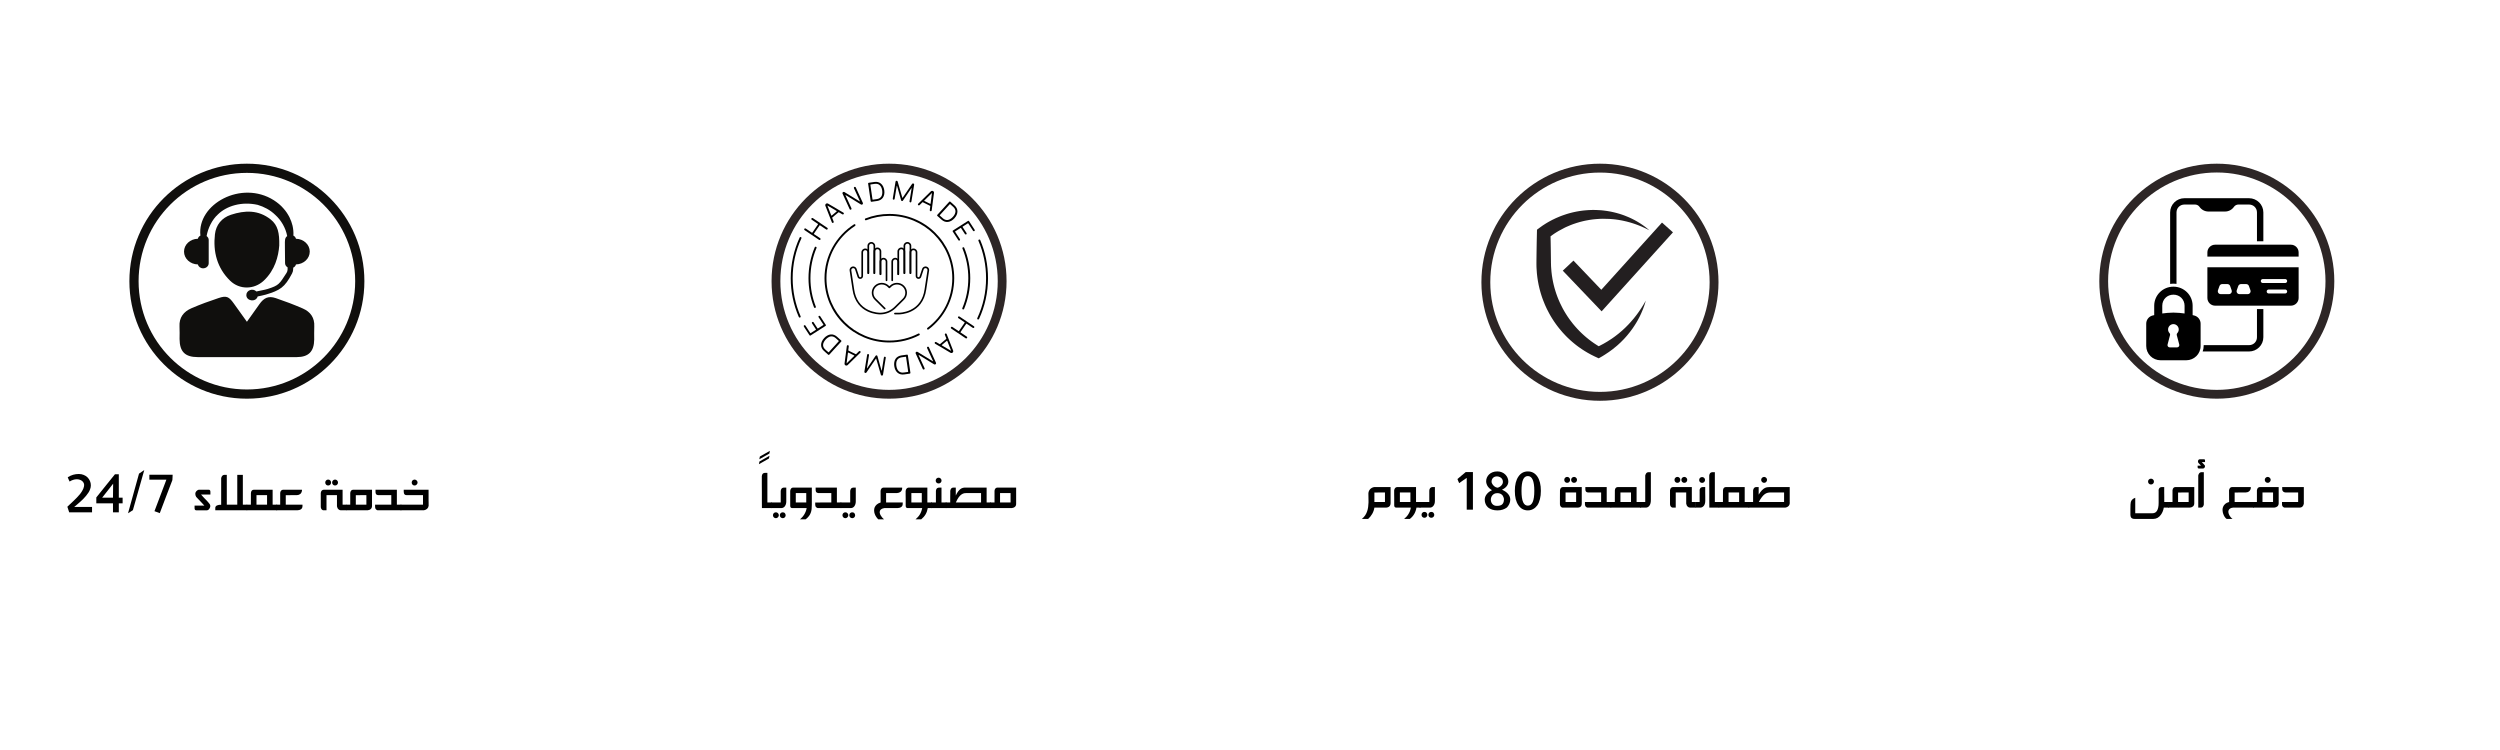 <svg version="1.0" preserveAspectRatio="xMidYMid meet" height="300" viewBox="0 0 750 225" zoomAndPan="magnify" width="1000" xmlns:xlink="http://www.w3.org/1999/xlink" xmlns="http://www.w3.org/2000/svg"><defs><g></g><clipPath id="8c2a494320"><path clip-rule="nonzero" d="M 38.816 49.105 L 109.316 49.105 L 109.316 119.605 L 38.816 119.605 Z M 38.816 49.105"></path></clipPath><clipPath id="b1aa1a4003"><path clip-rule="nonzero" d="M 643.906 59.395 L 689.656 59.395 L 689.656 108.145 L 643.906 108.145 Z M 643.906 59.395"></path></clipPath><clipPath id="1ef7588985"><path clip-rule="nonzero" d="M 629.793 49.105 L 700.293 49.105 L 700.293 119.605 L 629.793 119.605 Z M 629.793 49.105"></path></clipPath><clipPath id="04c1c55e2b"><path clip-rule="nonzero" d="M 460.93 62.988 L 494.84 62.988 L 494.84 107.5 L 460.93 107.5 Z M 460.93 62.988"></path></clipPath><clipPath id="d858029085"><path clip-rule="nonzero" d="M 468.816 66.75 L 501.883 66.75 L 501.883 93.402 L 468.816 93.402 Z M 468.816 66.75"></path></clipPath><clipPath id="1715b498cd"><path clip-rule="nonzero" d="M 444.422 49.105 L 515.551 49.105 L 515.551 120.234 L 444.422 120.234 Z M 444.422 49.105"></path></clipPath><clipPath id="5d7875046c"><path clip-rule="nonzero" d="M 260 54.215 L 266 54.215 L 266 61 L 260 61 Z M 260 54.215"></path></clipPath><clipPath id="a8e3c6b215"><path clip-rule="nonzero" d="M 267 54.215 L 275 54.215 L 275 61 L 267 61 Z M 267 54.215"></path></clipPath><clipPath id="6680f2f3a4"><path clip-rule="nonzero" d="M 268 106 L 274 106 L 274 112.715 L 268 112.715 Z M 268 106"></path></clipPath><clipPath id="7a45929962"><path clip-rule="nonzero" d="M 259 106 L 266 106 L 266 112.715 L 259 112.715 Z M 259 106"></path></clipPath><clipPath id="d3b8877996"><path clip-rule="nonzero" d="M 237.18 71 L 241 71 L 241 96 L 237.18 96 Z M 237.18 71"></path></clipPath><clipPath id="924688483c"><path clip-rule="nonzero" d="M 293 71 L 296.43 71 L 296.43 96 L 293 96 Z M 293 71"></path></clipPath><clipPath id="1c50a0d88e"><path clip-rule="nonzero" d="M 231.469 49.105 L 301.969 49.105 L 301.969 119.605 L 231.469 119.605 Z M 231.469 49.105"></path></clipPath></defs><path fill-rule="nonzero" fill-opacity="1" d="M 88.793 71.629 C 88.68 71.215 88.406 70.883 88.012 70.676 C 88.098 69.754 87.973 68.625 87.758 67.691 C 87.57 66.926 87.285 66.07 86.844 65.176 C 86.383 64.297 85.809 63.359 85.004 62.496 C 84.242 61.598 83.258 60.789 82.145 60.066 C 72.457 53.926 59.082 61.191 60.121 70.68 C 59.73 70.883 59.457 71.219 59.348 71.629 C 57.051 71.668 55.207 73.371 55.207 75.477 C 55.207 77.578 57.051 79.285 59.348 79.328 C 59.527 79.992 60.152 80.496 60.938 80.496 C 61.867 80.496 62.613 79.809 62.613 78.961 L 62.613 71.996 C 62.613 71.508 62.355 71.098 61.98 70.816 C 62.398 68.418 63.641 65.883 65.391 64.312 C 67.957 61.812 72.41 60.367 77.305 61.457 C 79.184 62.02 81.039 62.961 82.586 64.473 C 84.305 66.016 85.699 68.332 86.156 70.82 C 85.164 71.555 85.52 72.188 85.52 78.961 C 85.52 79.488 85.832 79.938 86.281 80.211 L 86.281 80.801 C 86.281 81.176 86.172 81.543 85.973 81.855 C 83.777 85.27 83.637 85.617 80.328 86.676 C 79.289 87.008 78.113 87.152 76.922 87.441 C 75.832 86.359 73.898 87.07 73.898 88.523 C 73.898 90.348 76.75 90.766 77.305 88.938 C 78.105 88.742 78.934 88.629 79.711 88.391 C 83.977 87.094 85.371 86.32 87.629 82.012 C 87.844 81.605 87.957 81.152 87.957 80.688 L 87.957 80.309 C 88.375 80.109 88.676 79.758 88.793 79.328 C 91.082 79.281 92.926 77.578 92.926 75.477 C 92.926 73.375 91.082 71.672 88.793 71.629" fill="#100f0d"></path><path fill-rule="nonzero" fill-opacity="1" d="M 74.074 96.531 C 75.445 94.605 76.633 92.953 77.805 91.281 C 79.176 89.328 80.555 88.699 82.719 89.43 C 85.469 90.359 88.191 91.395 90.852 92.551 C 93.137 93.547 94.422 95.324 94.281 97.961 C 94.207 99.262 94.281 100.566 94.262 101.863 C 94.215 105.449 92.586 107.117 89.035 107.133 C 84.449 107.16 79.867 107.141 75.285 107.141 C 69.957 107.141 64.633 107.156 59.305 107.133 C 55.5 107.121 53.895 105.492 53.871 101.703 C 53.863 100.465 53.934 99.223 53.855 97.988 C 53.688 95.246 55.102 93.48 57.434 92.473 C 60.094 91.324 62.836 90.32 65.59 89.41 C 67.938 88.629 68.664 88.977 70.121 91.016 C 71.371 92.77 72.633 94.52 74.074 96.531" fill="#100f0d"></path><path fill-rule="nonzero" fill-opacity="1" d="M 83.777 73.656 C 83.531 76.891 82.508 81.023 79.121 84.203 C 76.246 86.898 71.859 86.969 69.031 84.207 C 65.109 80.379 63.879 75.512 64.484 70.262 C 64.805 67.512 66.477 65.348 69.293 64.426 C 73.477 63.059 77.527 62.926 81.211 65.848 C 83.363 67.555 83.855 69.898 83.777 73.656" fill="#100f0d"></path><g clip-path="url(#8c2a494320)"><path fill-rule="nonzero" fill-opacity="1" d="M 74.066 116.844 C 56.121 116.844 41.578 102.297 41.578 84.355 C 41.578 66.41 56.121 51.863 74.066 51.863 C 92.012 51.863 106.555 66.41 106.555 84.355 C 106.555 102.297 92.012 116.844 74.066 116.844 Z M 74.066 49.105 C 54.598 49.105 38.816 64.887 38.816 84.355 C 38.816 103.82 54.598 119.605 74.066 119.605 C 93.535 119.605 109.316 103.82 109.316 84.355 C 109.316 64.887 93.535 49.105 74.066 49.105" fill="#100f0d"></path></g><g clip-path="url(#b1aa1a4003)"><path fill-rule="nonzero" fill-opacity="1" d="M 655.348 59.461 C 652.961 59.461 651.039 61.367 651.039 63.738 L 651.039 85.168 C 651.359 85.121 651.688 85.09 652.027 85.09 C 652.34 85.09 652.648 85.117 652.949 85.16 L 652.949 63.742 C 652.949 62.391 653.988 61.359 655.352 61.359 L 658.5 61.359 C 659.008 61.359 659.52 61.598 659.816 62.008 C 660.406 62.879 661.398 63.461 662.543 63.461 L 667.496 63.461 C 668.641 63.461 669.633 62.879 670.223 62.008 C 670.52 61.598 671.031 61.359 671.539 61.359 L 674.688 61.359 C 676.051 61.359 677.09 62.391 677.09 63.742 L 677.09 72.383 L 679.004 72.383 L 679.004 63.738 C 679.004 61.367 677.078 59.461 674.691 59.461 Z M 664.555 73.406 C 663.258 73.406 662.215 74.441 662.215 75.727 L 662.215 76.984 L 689.586 76.984 L 689.586 75.727 C 689.586 74.441 688.543 73.406 687.246 73.406 Z M 662.215 80.184 L 662.215 89.383 C 662.215 90.668 663.258 91.703 664.555 91.703 L 687.25 91.703 C 688.543 91.703 689.59 90.668 689.59 89.383 L 689.59 80.184 Z M 678.836 83.715 L 685.551 83.715 C 685.883 83.715 686.148 83.984 686.148 84.312 C 686.148 84.645 685.883 84.906 685.551 84.906 L 678.836 84.906 C 678.504 84.906 678.238 84.645 678.238 84.312 C 678.238 83.984 678.504 83.715 678.836 83.715 Z M 666.664 85.223 L 668.219 85.223 C 668.59 85.223 668.918 85.453 669.039 85.801 L 669.5 87.094 C 669.66 87.543 669.418 88.039 668.965 88.195 C 668.875 88.227 668.777 88.246 668.68 88.246 L 666.207 88.246 C 665.723 88.246 665.336 87.855 665.336 87.379 C 665.336 87.281 665.352 87.184 665.383 87.094 L 665.844 85.801 C 665.965 85.453 666.297 85.223 666.664 85.223 Z M 672.301 85.223 L 673.855 85.223 C 674.227 85.223 674.555 85.453 674.676 85.801 L 675.137 87.094 C 675.293 87.543 675.055 88.039 674.602 88.195 C 674.508 88.227 674.41 88.246 674.312 88.246 L 671.84 88.246 C 671.359 88.246 670.969 87.855 670.973 87.379 C 670.973 87.281 670.988 87.184 671.02 87.094 L 671.48 85.801 C 671.602 85.453 671.934 85.223 672.301 85.223 Z M 652.027 86 C 648.836 86 646.262 88.555 646.262 91.719 L 646.262 94.535 C 646.102 94.574 645.934 94.609 645.773 94.652 C 644.652 94.93 643.867 95.953 643.867 97.102 L 643.867 103.789 C 643.867 106.168 645.793 108.082 648.191 108.082 L 655.859 108.082 C 658.254 108.082 660.184 106.168 660.184 103.789 L 660.184 97.102 C 660.184 95.953 659.395 94.93 658.273 94.652 C 658.117 94.609 657.949 94.574 657.789 94.535 L 657.789 91.719 C 657.789 88.555 655.215 86 652.027 86 Z M 680.605 86.852 L 685.551 86.852 C 685.883 86.852 686.148 87.117 686.148 87.449 C 686.148 87.777 685.883 88.043 685.551 88.043 L 680.605 88.043 C 680.27 88.043 680.004 87.777 680.004 87.449 C 680.004 87.117 680.27 86.852 680.605 86.852 Z M 652.027 88.398 C 653.922 88.398 655.371 89.84 655.371 91.723 L 655.371 94.043 C 654.34 93.895 653.277 93.805 652.207 93.789 L 652.207 93.785 L 652.203 93.785 C 652.145 93.785 652.086 93.785 652.027 93.785 L 652.023 93.785 C 651.965 93.785 651.902 93.785 651.844 93.785 L 651.84 93.785 L 651.84 93.789 C 650.773 93.805 649.711 93.895 648.68 94.043 L 648.68 91.723 C 648.68 89.84 650.129 88.398 652.027 88.398 Z M 677.09 92.723 L 677.09 101.168 C 677.09 102.523 676.055 103.543 674.688 103.543 L 661.102 103.543 L 661.102 103.789 C 661.102 104.371 660.984 104.922 660.801 105.445 L 674.691 105.445 C 677.078 105.445 679.004 103.539 679.004 101.168 L 679.004 92.723 Z M 652.004 97.23 C 652.016 97.23 652.027 97.23 652.043 97.23 C 652.922 97.254 653.621 97.969 653.621 98.844 C 653.621 99.25 653.469 99.641 653.191 99.938 C 653.078 100.059 653.016 100.215 653.016 100.379 C 653.016 100.441 653.023 100.508 653.039 100.566 L 653.781 103.375 C 653.891 103.801 653.57 104.215 653.129 104.215 L 650.918 104.215 C 650.477 104.215 650.152 103.801 650.266 103.375 L 651.004 100.566 C 651.023 100.508 651.031 100.441 651.031 100.379 C 651.031 100.215 650.969 100.059 650.855 99.938 L 650.859 99.938 C 650.578 99.641 650.422 99.25 650.422 98.844 C 650.422 97.969 651.125 97.254 652.004 97.23 Z M 652.004 97.23" fill="#000000"></path></g><g clip-path="url(#1ef7588985)"><path fill-rule="nonzero" fill-opacity="1" d="M 665.043 119.605 C 684.477 119.605 700.293 103.789 700.293 84.355 C 700.293 64.918 684.477 49.105 665.043 49.105 C 645.605 49.105 629.793 64.918 629.793 84.355 C 629.793 103.789 645.605 119.605 665.043 119.605 Z M 665.043 51.746 C 683.031 51.746 697.648 66.383 697.648 84.355 C 697.648 102.324 683.012 116.961 665.043 116.961 C 647.07 116.961 632.434 102.344 632.434 84.355 C 632.434 66.363 647.051 51.746 665.043 51.746 Z M 665.043 51.746" fill="#2d2626"></path></g><g clip-path="url(#04c1c55e2b)"><path fill-rule="nonzero" fill-opacity="1" d="M 494.809 69.086 C 494.18 68.758 493.543 68.441 492.898 68.164 L 492.414 67.945 C 492.25 67.875 492.086 67.816 491.926 67.75 C 491.766 67.684 491.605 67.613 491.441 67.555 L 490.949 67.371 L 490.707 67.281 C 490.625 67.25 490.539 67.223 490.457 67.195 L 489.965 67.031 C 489.801 66.969 489.633 66.926 489.469 66.875 L 488.969 66.723 C 488.637 66.633 488.305 66.539 487.969 66.457 C 487.633 66.379 487.301 66.289 486.961 66.227 L 486.457 66.125 C 486.289 66.09 486.117 66.066 485.949 66.035 C 485.781 66.008 485.613 65.973 485.441 65.949 L 484.938 65.879 L 484.684 65.84 L 484.43 65.812 L 483.918 65.758 C 483.582 65.727 483.242 65.703 482.902 65.68 C 482.223 65.641 481.547 65.617 480.871 65.629 L 480.367 65.637 L 479.859 65.66 C 479.523 65.668 479.188 65.703 478.855 65.727 C 478.688 65.738 478.52 65.758 478.352 65.777 L 477.852 65.828 L 477.355 65.898 C 477.188 65.922 477.023 65.938 476.859 65.969 C 476.527 66.031 476.199 66.078 475.871 66.148 L 475.383 66.246 C 475.219 66.281 475.059 66.324 474.895 66.359 C 474.246 66.508 473.609 66.691 472.977 66.891 C 472.66 66.992 472.348 67.098 472.035 67.207 L 471.57 67.379 C 471.414 67.438 471.262 67.492 471.109 67.559 C 470.805 67.688 470.496 67.805 470.199 67.945 L 469.746 68.145 L 469.305 68.363 C 468.711 68.648 468.137 68.965 467.57 69.293 C 467.426 69.375 467.289 69.465 467.148 69.551 L 466.734 69.805 C 466.578 69.902 466.461 69.98 466.32 70.074 C 466.184 70.164 466.047 70.258 465.914 70.352 C 465.379 70.723 464.863 71.109 464.371 71.52 L 465.141 69.934 C 465.164 70.809 465.184 71.68 465.199 72.555 C 465.215 73.43 465.23 74.305 465.242 75.176 C 465.258 76.051 465.27 76.926 465.277 77.801 L 465.285 78.457 L 465.285 78.785 L 465.297 79.074 L 465.312 79.73 L 465.312 79.812 L 465.316 79.887 L 465.328 80.031 L 465.344 80.324 C 465.359 80.707 465.406 81.117 465.441 81.52 C 465.457 81.723 465.488 81.922 465.512 82.125 C 465.535 82.324 465.559 82.527 465.586 82.727 L 465.684 83.328 C 465.699 83.43 465.711 83.531 465.73 83.629 L 465.789 83.93 L 465.902 84.527 L 466.102 85.418 C 466.125 85.516 466.152 85.613 466.176 85.711 L 466.328 86.301 C 466.383 86.496 466.441 86.691 466.5 86.887 C 466.559 87.078 466.609 87.277 466.676 87.469 L 466.863 88.047 C 466.926 88.238 467 88.43 467.07 88.621 L 467.172 88.906 L 467.227 89.051 L 467.281 89.191 L 467.508 89.758 C 467.578 89.945 467.668 90.129 467.746 90.316 C 467.828 90.504 467.906 90.691 467.992 90.875 C 468.172 91.242 468.336 91.613 468.531 91.969 C 468.625 92.152 468.715 92.332 468.809 92.512 L 469.105 93.047 C 469.156 93.137 469.203 93.227 469.254 93.312 L 469.41 93.574 L 469.727 94.098 L 470.219 94.871 L 470.395 95.125 L 470.738 95.629 L 471.102 96.121 C 471.34 96.457 471.598 96.77 471.848 97.094 C 471.977 97.254 472.109 97.406 472.242 97.566 C 472.375 97.719 472.5 97.883 472.641 98.031 L 473.051 98.488 C 473.117 98.566 473.188 98.641 473.258 98.715 L 473.473 98.938 L 473.684 99.16 C 473.754 99.234 473.824 99.309 473.898 99.379 L 474.336 99.812 C 474.48 99.957 474.637 100.094 474.785 100.234 C 474.938 100.371 475.086 100.516 475.242 100.648 L 475.707 101.055 C 475.785 101.121 475.863 101.188 475.941 101.254 L 476.184 101.449 L 476.664 101.84 L 477.156 102.211 L 477.402 102.398 C 477.488 102.461 477.574 102.52 477.656 102.578 L 478.164 102.938 C 478.332 103.055 478.508 103.164 478.68 103.281 C 478.855 103.391 479.023 103.516 479.203 103.617 L 479.867 104.027 L 479.898 104.047 L 479.906 104.051 C 479.91 104.055 479.898 104.047 479.906 104.051 L 479.926 104.062 L 479.996 104.105 L 480.281 104.27 L 478.793 104.266 L 479.086 104.129 L 479.16 104.094 L 479.168 104.09 C 479.156 104.098 479.203 104.074 479.141 104.105 L 479.145 104.105 L 479.164 104.094 L 479.352 104 L 479.957 103.703 C 480.379 103.504 480.715 103.301 481.09 103.105 C 481.453 102.918 481.82 102.684 482.188 102.465 C 482.559 102.254 482.91 102.008 483.27 101.773 L 483.539 101.598 C 483.629 101.539 483.715 101.473 483.805 101.41 L 484.328 101.035 L 484.59 100.844 C 484.676 100.781 484.762 100.715 484.844 100.648 L 485.355 100.25 L 485.609 100.051 C 485.695 99.98 485.773 99.91 485.859 99.84 L 486.352 99.418 L 486.602 99.211 L 486.84 98.988 L 487.32 98.547 C 487.398 98.473 487.48 98.402 487.559 98.324 L 487.789 98.094 L 488.25 97.629 C 488.324 97.555 488.406 97.48 488.48 97.398 L 488.703 97.156 L 489.148 96.676 C 489.301 96.52 489.438 96.348 489.578 96.18 C 489.723 96.016 489.863 95.848 490.008 95.68 L 490.117 95.555 C 490.152 95.512 490.184 95.469 490.219 95.426 L 490.422 95.168 L 490.832 94.648 C 490.902 94.562 490.969 94.473 491.031 94.383 L 491.227 94.117 L 491.617 93.578 C 491.75 93.398 491.867 93.211 491.992 93.027 L 492.363 92.477 C 492.605 92.098 492.832 91.719 493.074 91.34 C 493.297 90.949 493.52 90.559 493.746 90.172 C 493.621 90.602 493.492 91.035 493.359 91.465 C 493.207 91.891 493.055 92.32 492.895 92.742 C 492.723 93.16 492.551 93.582 492.363 94 L 492.074 94.617 L 491.926 94.926 C 491.875 95.031 491.824 95.133 491.77 95.23 L 491.445 95.836 L 491.281 96.141 C 491.254 96.188 491.227 96.238 491.199 96.289 L 491.113 96.438 C 490.996 96.637 490.879 96.832 490.758 97.027 C 490.637 97.223 490.523 97.422 490.391 97.613 L 490.008 98.188 L 489.816 98.477 C 489.754 98.574 489.68 98.664 489.613 98.758 L 489.199 99.312 L 488.992 99.594 C 488.922 99.684 488.848 99.773 488.773 99.863 L 488.336 100.402 L 488.113 100.672 L 487.883 100.934 L 487.418 101.453 C 487.34 101.539 487.262 101.625 487.184 101.711 L 486.938 101.961 L 486.445 102.457 C 486.363 102.539 486.281 102.625 486.199 102.707 L 485.941 102.941 L 485.426 103.418 C 485.336 103.496 485.254 103.582 485.164 103.652 L 484.895 103.879 C 484.531 104.18 484.18 104.488 483.801 104.77 C 483.422 105.051 483.059 105.34 482.652 105.609 C 482.258 105.879 481.844 106.172 481.473 106.391 L 480.902 106.746 L 480.758 106.836 L 480.723 106.859 L 480.703 106.871 L 480.699 106.871 L 480.664 106.895 L 480.652 106.898 L 480.578 106.941 L 480.273 107.117 L 479.613 107.5 L 478.785 107.113 L 478.484 106.973 L 478.41 106.941 L 478.391 106.93 L 478.363 106.918 L 478.168 106.82 L 477.547 106.512 L 477.391 106.434 L 477.238 106.352 L 476.93 106.184 C 476.727 106.074 476.52 105.965 476.32 105.848 L 475.723 105.492 C 475.621 105.434 475.52 105.375 475.422 105.312 L 475.129 105.125 L 474.539 104.746 L 473.969 104.348 L 473.68 104.148 C 473.586 104.078 473.492 104.008 473.398 103.941 L 472.84 103.52 C 472.656 103.375 472.477 103.227 472.293 103.082 C 472.113 102.934 471.93 102.789 471.754 102.633 L 471.227 102.176 C 471.137 102.098 471.051 102.02 470.969 101.941 L 470.711 101.699 L 470.457 101.461 C 470.371 101.383 470.285 101.301 470.203 101.219 L 469.707 100.723 C 469.539 100.559 469.383 100.383 469.227 100.211 C 469.066 100.039 468.906 99.871 468.75 99.695 C 468.445 99.34 468.133 98.992 467.844 98.625 C 467.695 98.441 467.551 98.262 467.406 98.074 L 466.984 97.516 L 466.777 97.23 L 466.574 96.945 L 466.172 96.367 L 465.793 95.777 L 465.602 95.48 C 465.543 95.383 465.484 95.281 465.422 95.18 L 465.062 94.574 C 464.945 94.371 464.836 94.168 464.723 93.961 C 464.488 93.555 464.289 93.129 464.074 92.715 C 463.969 92.504 463.875 92.289 463.777 92.078 C 463.68 91.863 463.574 91.652 463.488 91.438 C 463.305 91.004 463.121 90.57 462.961 90.133 C 462.879 89.91 462.793 89.695 462.715 89.473 L 462.488 88.809 C 462.41 88.586 462.348 88.359 462.277 88.137 C 462.211 87.91 462.141 87.688 462.078 87.461 L 461.898 86.781 C 461.871 86.668 461.84 86.555 461.812 86.441 L 461.734 86.098 L 461.578 85.414 L 461.449 84.723 L 461.383 84.379 C 461.363 84.262 461.348 84.145 461.328 84.031 L 461.223 83.336 C 461.188 83.102 461.164 82.871 461.137 82.637 C 461.109 82.406 461.078 82.172 461.062 81.938 C 461.023 81.473 460.98 81.012 460.965 80.52 L 460.949 80.156 L 460.938 79.887 L 460.938 79.805 L 460.93 79.148 L 460.93 78.785 L 460.934 78.457 L 460.938 77.801 C 460.949 76.926 460.957 76.051 460.973 75.176 C 460.984 74.305 461 73.43 461.016 72.555 C 461.035 71.68 461.051 70.809 461.074 69.934 L 461.098 68.906 L 461.848 68.348 C 462.461 67.883 463.094 67.453 463.742 67.055 C 463.906 66.957 464.066 66.859 464.23 66.762 C 464.391 66.668 464.574 66.562 464.719 66.48 L 465.223 66.211 C 465.391 66.121 465.555 66.027 465.727 65.945 C 466.402 65.609 467.086 65.285 467.789 65.008 L 468.316 64.797 L 468.848 64.602 C 469.199 64.469 469.559 64.355 469.918 64.238 C 470.098 64.18 470.277 64.129 470.461 64.074 L 471.004 63.922 C 471.184 63.871 471.367 63.828 471.551 63.781 C 471.734 63.738 471.914 63.688 472.098 63.652 L 472.648 63.535 L 472.926 63.477 L 473.203 63.43 L 473.758 63.332 C 473.941 63.297 474.129 63.277 474.312 63.25 C 474.5 63.227 474.684 63.195 474.871 63.176 L 475.43 63.117 C 475.801 63.074 476.172 63.055 476.547 63.031 C 476.73 63.016 476.918 63.016 477.105 63.008 L 477.664 62.988 L 478.223 62.988 C 478.41 62.988 478.594 62.988 478.781 62.996 C 479.152 63.012 479.523 63.02 479.895 63.051 L 480.449 63.09 L 481 63.148 C 481.738 63.227 482.469 63.348 483.191 63.48 C 483.375 63.516 483.555 63.559 483.734 63.598 C 483.914 63.637 484.094 63.672 484.273 63.719 L 484.805 63.855 L 485.074 63.922 L 485.336 64 L 485.867 64.152 C 486.043 64.203 486.215 64.266 486.387 64.32 C 486.562 64.379 486.734 64.438 486.906 64.496 L 487.422 64.688 C 487.762 64.812 488.098 64.961 488.434 65.098 C 488.602 65.164 488.77 65.242 488.934 65.316 L 489.426 65.547 L 489.914 65.789 C 490.074 65.875 490.238 65.949 490.395 66.039 L 490.867 66.301 C 490.949 66.344 491.027 66.387 491.105 66.434 L 491.336 66.574 L 491.797 66.852 C 491.953 66.945 492.102 67.047 492.254 67.145 C 492.402 67.246 492.555 67.344 492.703 67.445 L 493.137 67.754 L 493.352 67.91 L 493.406 67.945 C 493.43 67.965 493.441 67.977 493.461 67.988 L 493.57 68.07 C 493.711 68.18 493.852 68.289 493.992 68.398 C 494.27 68.621 494.543 68.848 494.809 69.086" fill="#231f20"></path></g><g clip-path="url(#d858029085)"><path fill-rule="nonzero" fill-opacity="1" d="M 480.484 93.402 L 468.832 81.203 L 472.035 78.18 L 480.391 86.934 L 498.598 66.77 L 501.887 69.703 L 480.484 93.402" fill="#231f20"></path></g><g clip-path="url(#1715b498cd)"><path fill-rule="nonzero" fill-opacity="1" d="M 479.988 120.234 C 499.594 120.234 515.551 104.277 515.551 84.668 C 515.551 65.062 499.594 49.105 479.988 49.105 C 460.379 49.105 444.422 65.062 444.422 84.668 C 444.422 104.277 460.379 120.234 479.988 120.234 Z M 479.988 51.77 C 498.137 51.77 512.887 66.539 512.887 84.668 C 512.887 102.801 498.117 117.566 479.988 117.566 C 461.855 117.566 447.086 102.82 447.086 84.668 C 447.086 66.516 461.836 51.77 479.988 51.77 Z M 479.988 51.77" fill="#2d2626"></path></g><path fill-rule="nonzero" fill-opacity="1" d="M 243.863 65.441 L 248.188 68.348 C 248.32 68.438 248.355 68.621 248.266 68.754 L 248.262 68.762 C 248.168 68.895 247.984 68.93 247.852 68.84 L 246 67.594 C 245.957 67.566 245.898 67.574 245.871 67.617 L 244.172 70.098 C 244.141 70.141 244.152 70.199 244.195 70.23 L 246.047 71.473 C 246.18 71.562 246.215 71.746 246.125 71.879 C 246.031 72.012 245.848 72.047 245.715 71.957 L 241.391 69.047 C 241.258 68.957 241.223 68.777 241.312 68.641 C 241.402 68.508 241.586 68.473 241.723 68.566 L 243.57 69.809 C 243.613 69.836 243.672 69.828 243.703 69.785 L 245.402 67.305 C 245.43 67.262 245.418 67.203 245.375 67.172 L 243.527 65.93 C 243.395 65.84 243.359 65.656 243.449 65.523 L 243.453 65.516 C 243.543 65.383 243.727 65.348 243.863 65.441" fill="#000000"></path><path fill-rule="nonzero" fill-opacity="1" d="M 250.98 63.281 L 248.301 61.707 C 248.27 61.688 248.234 61.719 248.246 61.75 L 249.375 64.625 C 249.398 64.688 249.48 64.707 249.531 64.664 L 250.992 63.438 C 251.043 63.395 251.039 63.316 250.98 63.281 Z M 251.551 63.691 L 249.688 65.25 C 249.656 65.277 249.645 65.324 249.66 65.359 L 250.102 66.484 C 250.148 66.602 250.113 66.73 250.02 66.812 C 249.863 66.941 249.629 66.879 249.555 66.695 L 247.621 61.758 C 247.535 61.539 247.602 61.289 247.781 61.141 C 247.961 60.988 248.219 60.969 248.422 61.086 L 253.016 63.797 C 253.188 63.902 253.207 64.141 253.055 64.27 L 253.051 64.27 C 252.957 64.352 252.82 64.363 252.715 64.297 L 251.664 63.684 C 251.629 63.66 251.582 63.664 251.551 63.691" fill="#000000"></path><path fill-rule="nonzero" fill-opacity="1" d="M 257.969 60.367 L 256.191 56.477 C 256.121 56.328 256.188 56.152 256.34 56.082 C 256.488 56.016 256.664 56.082 256.734 56.23 L 258.852 60.859 C 258.938 61.055 258.852 61.281 258.656 61.371 C 258.539 61.422 258.402 61.414 258.289 61.348 L 253.715 58.535 C 253.676 58.512 253.629 58.551 253.648 58.594 L 255.43 62.496 C 255.5 62.645 255.434 62.82 255.281 62.887 C 255.133 62.953 254.957 62.887 254.887 62.738 L 252.77 58.109 C 252.68 57.918 252.77 57.688 252.965 57.598 C 253.082 57.547 253.219 57.555 253.332 57.621 L 257.902 60.426 C 257.941 60.449 257.988 60.41 257.969 60.367" fill="#000000"></path><g clip-path="url(#5d7875046c)"><path fill-rule="nonzero" fill-opacity="1" d="M 264.398 58.938 C 264.469 58.824 264.527 58.699 264.574 58.562 C 264.617 58.43 264.652 58.281 264.668 58.121 C 264.707 57.801 264.703 57.477 264.656 57.141 C 264.605 56.801 264.516 56.492 264.387 56.211 C 264.258 55.93 264.09 55.699 263.875 55.52 C 263.492 55.195 263 55.078 262.398 55.164 L 261.188 55.34 C 261.137 55.348 261.102 55.395 261.109 55.445 L 261.75 59.82 C 261.758 59.875 261.805 59.91 261.859 59.902 L 263.059 59.73 C 263.348 59.688 263.605 59.602 263.836 59.469 C 264.066 59.336 264.254 59.16 264.398 58.938 Z M 264.262 55.07 C 264.809 55.52 265.152 56.195 265.285 57.102 C 265.344 57.508 265.34 57.902 265.27 58.289 C 265.199 58.672 265.066 59.008 264.871 59.297 C 264.684 59.57 264.438 59.793 264.137 59.961 C 263.832 60.129 263.504 60.238 263.141 60.293 L 261.449 60.535 C 261.332 60.551 261.227 60.473 261.207 60.355 L 260.434 55.074 C 260.418 54.961 260.5 54.852 260.613 54.836 L 262.324 54.59 C 262.691 54.535 263.043 54.551 263.375 54.629 C 263.707 54.711 264.004 54.859 264.262 55.07" fill="#000000"></path></g><g clip-path="url(#a8e3c6b215)"><path fill-rule="nonzero" fill-opacity="1" d="M 273.094 60.719 L 273.086 60.719 C 272.93 60.695 272.824 60.551 272.852 60.398 L 273.488 56.492 C 273.496 56.445 273.434 56.418 273.406 56.461 L 270.871 60.191 C 270.809 60.285 270.691 60.336 270.578 60.316 C 270.465 60.301 270.371 60.219 270.34 60.105 L 269.113 55.77 C 269.102 55.723 269.035 55.727 269.027 55.777 L 268.387 59.684 C 268.363 59.836 268.219 59.938 268.062 59.914 C 267.91 59.891 267.805 59.746 267.828 59.594 L 268.66 54.512 C 268.688 54.332 268.855 54.211 269.035 54.238 C 269.164 54.262 269.266 54.352 269.301 54.473 L 270.703 59.324 C 270.715 59.359 270.762 59.367 270.785 59.336 L 273.625 55.172 C 273.699 55.066 273.832 55.008 273.961 55.031 C 274.148 55.059 274.273 55.234 274.246 55.418 L 273.418 60.488 C 273.391 60.641 273.246 60.746 273.094 60.719" fill="#000000"></path></g><path fill-rule="nonzero" fill-opacity="1" d="M 279.18 61.074 L 279.59 57.895 L 277.293 60.145 C 277.246 60.188 277.258 60.262 277.316 60.289 L 279.047 61.145 C 279.105 61.172 279.172 61.137 279.18 61.074 Z M 279.031 61.75 L 276.84 60.668 C 276.805 60.652 276.762 60.66 276.734 60.684 L 275.867 61.535 C 275.777 61.625 275.641 61.645 275.531 61.59 C 275.348 61.5 275.312 61.262 275.453 61.121 L 279.258 57.406 C 279.43 57.242 279.684 57.199 279.895 57.305 C 280.105 57.41 280.23 57.637 280.199 57.867 L 279.508 63.121 C 279.484 63.316 279.27 63.43 279.09 63.344 L 279.086 63.344 C 278.977 63.285 278.91 63.168 278.926 63.047 L 279.082 61.84 C 279.086 61.805 279.066 61.766 279.031 61.75" fill="#000000"></path><path fill-rule="nonzero" fill-opacity="1" d="M 284.316 65.996 C 284.449 65.98 284.586 65.945 284.719 65.895 C 284.852 65.844 284.988 65.773 285.125 65.684 C 285.398 65.512 285.648 65.301 285.875 65.051 C 286.109 64.793 286.293 64.527 286.43 64.25 C 286.562 63.973 286.633 63.695 286.641 63.422 C 286.645 62.922 286.422 62.469 285.973 62.066 L 285.066 61.254 C 285.027 61.219 284.965 61.223 284.93 61.262 L 281.941 64.539 C 281.906 64.578 281.91 64.641 281.949 64.676 L 282.848 65.48 C 283.062 65.676 283.293 65.816 283.547 65.91 C 283.793 66 284.051 66.031 284.316 65.996 Z M 287.234 63.43 C 287.234 64.133 286.926 64.824 286.309 65.504 C 286.031 65.805 285.719 66.055 285.379 66.25 C 285.035 66.441 284.688 66.555 284.34 66.59 C 284.004 66.621 283.676 66.574 283.352 66.453 C 283.031 66.328 282.734 66.145 282.465 65.902 L 281.195 64.77 C 281.105 64.691 281.102 64.555 281.18 64.469 L 284.789 60.512 C 284.867 60.422 285.004 60.418 285.09 60.496 L 286.371 61.641 C 286.648 61.891 286.863 62.168 287.012 62.473 C 287.16 62.773 287.234 63.094 287.234 63.43" fill="#000000"></path><path fill-rule="nonzero" fill-opacity="1" d="M 290.348 67 L 288.812 67.977 C 288.766 68.008 288.754 68.066 288.785 68.109 L 289.965 69.926 C 290.047 70.055 290.012 70.23 289.879 70.312 C 289.746 70.398 289.57 70.359 289.488 70.23 L 288.309 68.414 C 288.277 68.371 288.219 68.359 288.172 68.387 L 286.574 69.406 C 286.527 69.438 286.516 69.496 286.543 69.539 L 287.988 71.758 C 288.07 71.891 288.035 72.062 287.902 72.148 C 287.77 72.23 287.594 72.195 287.512 72.062 L 285.812 69.453 C 285.75 69.352 285.777 69.223 285.879 69.156 L 290.406 66.266 C 290.504 66.203 290.637 66.23 290.703 66.332 L 292.398 68.941 C 292.484 69.07 292.445 69.246 292.316 69.328 L 292.312 69.328 C 292.184 69.414 292.008 69.375 291.922 69.246 L 290.48 67.027 C 290.453 66.984 290.391 66.969 290.348 67" fill="#000000"></path><path fill-rule="nonzero" fill-opacity="1" d="M 289.699 101.48 L 285.375 98.574 C 285.242 98.48 285.207 98.301 285.297 98.168 L 285.301 98.16 C 285.391 98.027 285.574 97.992 285.711 98.082 L 287.559 99.328 C 287.602 99.355 287.66 99.344 287.691 99.301 L 289.391 96.82 C 289.418 96.777 289.406 96.723 289.363 96.691 L 287.516 95.445 C 287.383 95.355 287.348 95.176 287.438 95.043 C 287.527 94.91 287.711 94.875 287.848 94.965 L 292.172 97.875 C 292.305 97.965 292.34 98.145 292.25 98.277 C 292.156 98.414 291.973 98.445 291.84 98.355 L 289.988 97.113 C 289.945 97.082 289.887 97.094 289.859 97.137 L 288.16 99.617 C 288.129 99.66 288.141 99.719 288.184 99.746 L 290.035 100.992 C 290.168 101.082 290.203 101.262 290.113 101.398 L 290.109 101.402 C 290.016 101.535 289.832 101.57 289.699 101.48" fill="#000000"></path><path fill-rule="nonzero" fill-opacity="1" d="M 282.582 103.637 L 285.262 105.215 C 285.289 105.23 285.328 105.203 285.312 105.168 L 284.184 102.293 C 284.16 102.23 284.082 102.211 284.031 102.254 L 282.566 103.48 C 282.516 103.523 282.523 103.605 282.582 103.637 Z M 282.012 103.23 L 283.871 101.668 C 283.906 101.641 283.918 101.598 283.902 101.559 L 283.461 100.438 C 283.414 100.32 283.449 100.188 283.543 100.109 C 283.695 99.98 283.934 100.039 284.004 100.227 L 285.938 105.164 C 286.023 105.383 285.961 105.629 285.781 105.781 C 285.598 105.934 285.34 105.953 285.137 105.832 L 280.547 103.121 C 280.375 103.02 280.355 102.781 280.508 102.652 L 280.508 102.648 C 280.605 102.57 280.738 102.559 280.848 102.621 L 281.898 103.238 C 281.934 103.258 281.977 103.254 282.012 103.23" fill="#000000"></path><path fill-rule="nonzero" fill-opacity="1" d="M 275.59 106.551 L 277.371 110.445 C 277.441 110.594 277.371 110.77 277.223 110.836 C 277.074 110.902 276.895 110.84 276.828 110.691 L 274.711 106.062 C 274.621 105.867 274.707 105.641 274.906 105.551 C 275.023 105.496 275.16 105.508 275.27 105.574 L 279.848 108.383 C 279.887 108.41 279.934 108.367 279.914 108.328 L 278.129 104.426 C 278.062 104.277 278.129 104.102 278.277 104.035 C 278.43 103.969 278.605 104.035 278.672 104.184 L 280.789 108.809 C 280.879 109.004 280.793 109.234 280.598 109.32 C 280.477 109.375 280.34 109.367 280.23 109.297 L 275.656 106.492 C 275.617 106.469 275.57 106.512 275.59 106.551" fill="#000000"></path><g clip-path="url(#6680f2f3a4)"><path fill-rule="nonzero" fill-opacity="1" d="M 269.164 107.984 C 269.09 108.098 269.031 108.223 268.988 108.355 C 268.941 108.492 268.91 108.641 268.891 108.801 C 268.852 109.121 268.859 109.445 268.906 109.777 C 268.957 110.117 269.047 110.43 269.172 110.711 C 269.301 110.992 269.473 111.223 269.684 111.402 C 270.07 111.723 270.562 111.844 271.164 111.754 L 272.371 111.582 C 272.426 111.574 272.461 111.527 272.453 111.473 L 271.812 107.098 C 271.805 107.047 271.754 107.012 271.703 107.02 L 270.5 107.191 C 270.215 107.234 269.957 107.32 269.723 107.453 C 269.492 107.582 269.305 107.762 269.164 107.984 Z M 269.301 111.848 C 268.75 111.402 268.41 110.727 268.277 109.82 C 268.219 109.414 268.223 109.02 268.293 108.633 C 268.359 108.246 268.492 107.91 268.688 107.625 C 268.879 107.348 269.125 107.125 269.426 106.957 C 269.727 106.789 270.059 106.68 270.418 106.629 L 272.109 106.387 C 272.227 106.367 272.336 106.449 272.352 106.562 L 273.125 111.848 C 273.145 111.961 273.062 112.07 272.945 112.086 L 271.238 112.332 C 270.867 112.383 270.516 112.371 270.184 112.289 C 269.852 112.211 269.559 112.062 269.301 111.848" fill="#000000"></path></g><g clip-path="url(#7a45929962)"><path fill-rule="nonzero" fill-opacity="1" d="M 260.469 106.199 L 260.477 106.203 C 260.633 106.227 260.734 106.371 260.711 106.523 L 260.074 110.43 C 260.066 110.477 260.129 110.5 260.156 110.461 L 262.688 106.73 C 262.754 106.633 262.867 106.586 262.984 106.602 C 263.098 106.621 263.191 106.703 263.223 106.812 L 264.449 111.148 C 264.461 111.195 264.527 111.191 264.535 111.145 L 265.172 107.238 C 265.199 107.086 265.344 106.98 265.496 107.008 C 265.652 107.031 265.758 107.176 265.73 107.328 L 264.902 112.41 C 264.875 112.59 264.703 112.711 264.523 112.68 C 264.398 112.66 264.297 112.57 264.262 112.449 L 262.859 107.598 C 262.848 107.562 262.801 107.555 262.777 107.586 L 259.934 111.746 C 259.859 111.855 259.73 111.91 259.598 111.891 C 259.414 111.859 259.285 111.688 259.316 111.504 L 260.145 106.434 C 260.168 106.281 260.316 106.176 260.469 106.199" fill="#000000"></path></g><path fill-rule="nonzero" fill-opacity="1" d="M 254.383 105.848 L 253.973 109.023 L 256.27 106.777 C 256.312 106.73 256.301 106.66 256.246 106.633 L 254.512 105.777 C 254.457 105.75 254.391 105.785 254.383 105.848 Z M 254.531 105.172 L 256.723 106.25 C 256.758 106.27 256.797 106.262 256.828 106.234 L 257.695 105.383 C 257.785 105.297 257.918 105.277 258.031 105.332 C 258.211 105.418 258.25 105.656 258.105 105.797 L 254.301 109.516 C 254.133 109.68 253.879 109.719 253.664 109.617 C 253.453 109.512 253.332 109.285 253.363 109.055 L 254.051 103.801 C 254.078 103.602 254.293 103.488 254.473 103.578 C 254.586 103.633 254.648 103.754 254.633 103.875 L 254.48 105.078 C 254.477 105.117 254.496 105.156 254.531 105.172" fill="#000000"></path><path fill-rule="nonzero" fill-opacity="1" d="M 249.246 100.922 C 249.109 100.941 248.977 100.977 248.844 101.027 C 248.707 101.078 248.574 101.148 248.438 101.238 C 248.164 101.41 247.914 101.621 247.688 101.871 C 247.453 102.125 247.27 102.391 247.133 102.672 C 246.996 102.949 246.926 103.223 246.922 103.5 C 246.918 104 247.137 104.453 247.59 104.855 L 248.492 105.664 C 248.535 105.703 248.598 105.699 248.633 105.656 L 251.621 102.383 C 251.656 102.344 251.652 102.281 251.613 102.242 L 250.715 101.438 C 250.5 101.246 250.266 101.105 250.016 101.012 C 249.766 100.918 249.508 100.891 249.246 100.922 Z M 246.328 103.492 C 246.324 102.789 246.633 102.098 247.254 101.418 C 247.531 101.113 247.84 100.863 248.184 100.672 C 248.527 100.477 248.875 100.363 249.223 100.332 C 249.555 100.301 249.887 100.344 250.207 100.469 C 250.531 100.594 250.828 100.773 251.098 101.016 L 252.367 102.152 C 252.453 102.23 252.461 102.363 252.383 102.453 L 248.773 106.41 C 248.691 106.496 248.559 106.504 248.473 106.426 L 247.191 105.281 C 246.914 105.031 246.699 104.754 246.551 104.449 C 246.402 104.145 246.328 103.824 246.328 103.492" fill="#000000"></path><path fill-rule="nonzero" fill-opacity="1" d="M 243.215 99.922 L 244.75 98.941 C 244.793 98.914 244.809 98.855 244.777 98.809 L 243.598 96.996 C 243.512 96.863 243.551 96.691 243.684 96.605 C 243.812 96.523 243.988 96.559 244.074 96.691 L 245.254 98.508 C 245.281 98.551 245.344 98.562 245.387 98.535 L 246.988 97.512 C 247.031 97.484 247.047 97.426 247.016 97.379 L 245.574 95.16 C 245.488 95.031 245.527 94.859 245.66 94.773 C 245.789 94.691 245.965 94.727 246.051 94.859 L 247.746 97.469 C 247.812 97.566 247.785 97.699 247.684 97.762 L 243.156 100.652 C 243.059 100.719 242.926 100.688 242.859 100.59 L 241.16 97.98 C 241.078 97.848 241.113 97.676 241.246 97.59 C 241.379 97.508 241.555 97.543 241.637 97.676 L 243.078 99.895 C 243.109 99.938 243.168 99.953 243.215 99.922" fill="#000000"></path><g clip-path="url(#d3b8877996)"><path fill-rule="nonzero" fill-opacity="1" d="M 239.91 95.277 C 239.801 95.277 239.691 95.211 239.645 95.102 C 238.035 91.422 237.219 87.504 237.219 83.457 C 237.219 81.32 237.453 79.191 237.914 77.125 C 238.359 75.113 239.023 73.141 239.891 71.266 C 239.957 71.121 240.129 71.059 240.273 71.125 C 240.422 71.191 240.484 71.363 240.418 71.508 C 238.684 75.266 237.801 79.289 237.801 83.457 C 237.801 87.422 238.602 91.266 240.18 94.875 C 240.242 95.02 240.176 95.188 240.027 95.254 C 239.988 95.27 239.949 95.277 239.91 95.277" fill="#000000"></path></g><g clip-path="url(#924688483c)"><path fill-rule="nonzero" fill-opacity="1" d="M 293.449 95.852 C 293.41 95.852 293.367 95.844 293.328 95.828 C 293.184 95.762 293.121 95.59 293.188 95.445 C 294.934 91.672 295.82 87.641 295.82 83.457 C 295.82 79.57 295.051 75.801 293.535 72.254 C 293.473 72.109 293.543 71.938 293.691 71.879 C 293.836 71.816 294.008 71.883 294.07 72.031 C 295.617 75.648 296.402 79.492 296.402 83.457 C 296.402 85.602 296.168 87.738 295.703 89.812 C 295.254 91.828 294.586 93.805 293.715 95.684 C 293.664 95.789 293.559 95.852 293.449 95.852" fill="#000000"></path></g><path fill-rule="nonzero" fill-opacity="1" d="M 244.473 92.379 C 244.355 92.379 244.246 92.312 244.203 92.199 C 243.105 89.414 242.551 86.473 242.551 83.457 C 242.551 80.246 243.176 77.129 244.418 74.191 C 244.48 74.043 244.648 73.973 244.797 74.035 C 244.945 74.098 245.016 74.266 244.953 74.41 C 243.742 77.277 243.129 80.324 243.129 83.457 C 243.129 86.402 243.672 89.27 244.742 91.988 C 244.801 92.137 244.727 92.305 244.578 92.359 C 244.543 92.375 244.508 92.379 244.473 92.379" fill="#000000"></path><path fill-rule="nonzero" fill-opacity="1" d="M 288.961 92.844 C 288.926 92.844 288.887 92.836 288.852 92.82 C 288.703 92.762 288.633 92.59 288.695 92.445 C 289.887 89.594 290.492 86.57 290.492 83.457 C 290.492 80.379 289.898 77.387 288.734 74.566 C 288.672 74.418 288.742 74.25 288.891 74.188 C 289.039 74.129 289.211 74.199 289.27 74.348 C 290.465 77.238 291.074 80.305 291.074 83.457 C 291.074 86.648 290.453 89.746 289.23 92.664 C 289.184 92.777 289.074 92.844 288.961 92.844" fill="#000000"></path><path fill-rule="nonzero" fill-opacity="1" d="M 278.395 98.883 C 278.309 98.883 278.223 98.844 278.164 98.77 C 278.066 98.645 278.094 98.465 278.219 98.367 C 282.965 94.793 285.688 89.363 285.688 83.465 C 285.688 73.148 277.219 64.758 266.812 64.758 C 264.406 64.758 262.062 65.199 259.848 66.07 C 259.699 66.129 259.531 66.059 259.473 65.91 C 259.414 65.762 259.484 65.594 259.633 65.535 C 261.918 64.637 264.332 64.18 266.812 64.18 C 269.438 64.18 271.984 64.691 274.383 65.695 C 276.699 66.668 278.781 68.059 280.566 69.828 C 282.355 71.602 283.758 73.66 284.738 75.957 C 285.754 78.336 286.266 80.859 286.266 83.465 C 286.266 85 286.082 86.531 285.723 88.016 C 285.371 89.453 284.848 90.852 284.172 92.176 C 282.848 94.766 280.91 97.062 278.57 98.824 C 278.52 98.867 278.457 98.883 278.395 98.883" fill="#000000"></path><path fill-rule="nonzero" fill-opacity="1" d="M 266.812 102.746 C 264.184 102.746 261.637 102.234 259.238 101.23 C 256.922 100.258 254.84 98.871 253.055 97.098 C 251.266 95.328 249.863 93.266 248.883 90.969 C 247.871 88.594 247.355 86.066 247.355 83.465 C 247.355 81.805 247.566 80.156 247.988 78.566 C 248.395 77.023 249 75.531 249.781 74.133 C 251.32 71.379 253.539 69.016 256.203 67.297 C 256.336 67.211 256.516 67.25 256.602 67.383 C 256.691 67.516 256.652 67.691 256.52 67.781 C 251.145 71.25 247.938 77.113 247.938 83.465 C 247.938 93.777 256.402 102.172 266.812 102.172 C 269.832 102.172 272.84 101.445 275.504 100.074 C 275.645 100 275.82 100.055 275.895 100.195 C 275.969 100.336 275.914 100.512 275.77 100.582 C 274.414 101.281 272.977 101.82 271.496 102.184 C 269.973 102.555 268.395 102.746 266.812 102.746" fill="#000000"></path><path fill-rule="nonzero" fill-opacity="1" d="M 269.637 94.32 C 269.621 94.32 269.605 94.32 269.602 94.32 L 268.473 94.32 C 268.336 94.32 268.223 94.207 268.223 94.07 C 268.223 93.934 268.336 93.824 268.473 93.824 L 269.602 93.824 C 269.605 93.824 269.605 93.824 269.609 93.824 C 269.625 93.824 271.324 93.844 273.121 92.988 C 275.516 91.852 276.945 89.773 277.371 86.816 C 277.75 84.199 278.043 82.277 278.238 81.109 C 278.266 80.926 278.211 80.742 278.078 80.609 C 277.945 80.477 277.762 80.414 277.578 80.441 C 277.355 80.473 277.172 80.621 277.102 80.836 L 276.355 83.094 C 276.238 83.445 275.898 83.68 275.523 83.668 C 275.066 83.652 274.711 83.285 274.707 82.836 L 274.703 75.699 C 274.703 75.34 274.406 75.043 274.043 75.043 C 273.676 75.043 273.383 75.34 273.383 75.699 L 273.371 81.961 C 273.371 82.094 273.262 82.207 273.121 82.207 C 272.984 82.207 272.871 82.094 272.875 81.957 L 272.883 75.699 C 272.883 75.066 273.402 74.551 274.043 74.551 C 274.68 74.551 275.203 75.066 275.203 75.699 L 275.207 82.832 C 275.207 83.02 275.355 83.168 275.539 83.176 C 275.691 83.18 275.832 83.082 275.879 82.938 L 276.629 80.68 C 276.758 80.289 277.094 80.008 277.508 79.949 C 277.852 79.902 278.191 80.016 278.434 80.262 C 278.68 80.512 278.785 80.848 278.73 81.191 C 278.535 82.355 278.246 84.273 277.867 86.887 C 277.617 88.609 277.027 90.07 276.117 91.234 C 275.383 92.172 274.441 92.914 273.32 93.445 C 271.551 94.281 269.918 94.32 269.637 94.32" fill="#000000"></path><path fill-rule="nonzero" fill-opacity="1" d="M 273.133 82.215 C 272.996 82.215 272.883 82.105 272.883 81.969 L 272.883 73.75 C 272.883 73.391 272.586 73.098 272.223 73.098 C 271.859 73.098 271.562 73.391 271.562 73.75 L 271.562 81.969 C 271.562 82.105 271.449 82.215 271.312 82.215 C 271.176 82.215 271.062 82.105 271.062 81.969 L 271.062 73.75 C 271.062 73.117 271.582 72.602 272.223 72.602 C 272.863 72.602 273.383 73.117 273.383 73.75 L 273.383 81.969 C 273.383 82.105 273.27 82.215 273.133 82.215" fill="#000000"></path><path fill-rule="nonzero" fill-opacity="1" d="M 269.48 82.527 C 269.344 82.527 269.23 82.414 269.23 82.277 L 269.238 75.406 C 269.238 74.77 269.762 74.254 270.398 74.254 C 271.039 74.254 271.559 74.77 271.559 75.406 L 271.574 81.965 C 271.574 82.102 271.461 82.211 271.324 82.211 C 271.188 82.211 271.074 82.102 271.074 81.965 L 271.059 75.406 C 271.059 75.043 270.762 74.75 270.398 74.75 C 270.035 74.75 269.738 75.043 269.738 75.406 L 269.73 82.281 C 269.73 82.418 269.617 82.527 269.48 82.527" fill="#000000"></path><path fill-rule="nonzero" fill-opacity="1" d="M 267.664 84.355 C 267.527 84.355 267.414 84.246 267.414 84.109 L 267.418 78.492 C 267.418 77.859 267.938 77.344 268.578 77.344 C 269.215 77.344 269.738 77.859 269.738 78.492 L 269.73 82.281 C 269.73 82.418 269.617 82.527 269.48 82.527 C 269.344 82.527 269.23 82.414 269.23 82.277 L 269.238 78.492 C 269.238 78.133 268.941 77.84 268.578 77.84 C 268.215 77.84 267.918 78.133 267.918 78.492 L 267.914 84.109 C 267.914 84.246 267.805 84.355 267.664 84.355" fill="#000000"></path><path fill-rule="nonzero" fill-opacity="1" d="M 263.984 94.32 C 263.703 94.32 262.07 94.281 260.301 93.445 C 259.18 92.914 258.238 92.172 257.508 91.234 C 256.594 90.07 256.004 88.609 255.754 86.887 C 255.375 84.273 255.086 82.359 254.891 81.191 C 254.836 80.848 254.941 80.512 255.188 80.262 C 255.43 80.016 255.77 79.902 256.113 79.949 C 256.527 80.008 256.863 80.289 256.992 80.68 L 257.742 82.938 C 257.789 83.082 257.93 83.18 258.082 83.176 C 258.266 83.168 258.414 83.02 258.414 82.832 L 258.422 75.699 C 258.422 75.066 258.941 74.551 259.578 74.551 C 260.219 74.551 260.738 75.066 260.738 75.699 L 260.75 81.957 C 260.75 82.094 260.637 82.207 260.5 82.207 C 260.359 82.207 260.25 82.094 260.25 81.961 L 260.238 75.699 C 260.238 75.34 259.945 75.043 259.578 75.043 C 259.215 75.043 258.918 75.34 258.918 75.699 L 258.914 82.836 C 258.914 83.285 258.555 83.652 258.098 83.668 C 257.723 83.68 257.383 83.445 257.266 83.094 L 256.52 80.836 C 256.449 80.621 256.266 80.473 256.043 80.441 C 255.859 80.414 255.676 80.477 255.543 80.609 C 255.41 80.742 255.355 80.926 255.387 81.109 C 255.582 82.281 255.871 84.199 256.25 86.816 C 256.676 89.773 258.105 91.852 260.5 92.988 C 262.297 93.844 263.996 93.824 264.012 93.824 C 264.016 93.824 264.016 93.824 264.02 93.824 C 265.652 93.824 267.191 93.195 268.348 92.055 L 270.863 89.578 C 271.84 88.613 271.84 87.039 270.863 86.07 C 270.391 85.602 269.762 85.344 269.09 85.344 C 268.422 85.344 267.793 85.602 267.32 86.07 L 266.988 86.402 C 266.941 86.449 266.879 86.473 266.812 86.473 C 266.746 86.473 266.68 86.449 266.633 86.402 L 266.301 86.07 C 265.324 85.102 263.734 85.102 262.762 86.07 C 261.785 87.039 261.785 88.613 262.762 89.582 L 265.602 92.398 C 265.699 92.496 265.699 92.652 265.602 92.75 C 265.508 92.844 265.348 92.844 265.25 92.75 L 262.406 89.93 C 261.234 88.77 261.234 86.883 262.406 85.719 C 263.578 84.559 265.484 84.559 266.652 85.719 L 266.812 85.875 L 266.969 85.719 C 267.535 85.16 268.289 84.848 269.09 84.848 C 269.895 84.848 270.648 85.16 271.215 85.719 C 272.387 86.883 272.387 88.77 271.215 89.93 L 268.699 92.406 C 267.449 93.641 265.785 94.32 264.02 94.32 C 264.016 94.32 264.004 94.32 263.984 94.32" fill="#000000"></path><path fill-rule="nonzero" fill-opacity="1" d="M 262.309 82.215 C 262.172 82.215 262.059 82.105 262.059 81.969 L 262.059 73.75 C 262.059 73.391 261.762 73.098 261.398 73.098 C 261.035 73.098 260.738 73.391 260.738 73.75 L 260.738 81.969 C 260.738 82.105 260.625 82.215 260.488 82.215 C 260.352 82.215 260.238 82.105 260.238 81.969 L 260.238 73.75 C 260.238 73.117 260.758 72.602 261.398 72.602 C 262.039 72.602 262.559 73.117 262.559 73.75 L 262.559 81.969 C 262.559 82.105 262.445 82.215 262.309 82.215" fill="#000000"></path><path fill-rule="nonzero" fill-opacity="1" d="M 264.141 82.527 C 264.004 82.527 263.891 82.418 263.891 82.281 L 263.883 75.406 C 263.883 75.043 263.586 74.75 263.223 74.75 C 262.859 74.75 262.562 75.043 262.562 75.406 L 262.547 81.965 C 262.547 82.102 262.438 82.211 262.297 82.211 C 262.16 82.211 262.047 82.102 262.047 81.965 L 262.062 75.402 C 262.062 74.77 262.582 74.254 263.223 74.254 C 263.859 74.254 264.383 74.77 264.383 75.406 L 264.391 82.277 C 264.391 82.414 264.277 82.527 264.141 82.527" fill="#000000"></path><path fill-rule="nonzero" fill-opacity="1" d="M 265.957 84.355 C 265.82 84.355 265.707 84.246 265.707 84.109 L 265.703 78.492 C 265.703 78.133 265.41 77.84 265.043 77.84 C 264.68 77.84 264.383 78.133 264.383 78.492 L 264.391 82.277 C 264.391 82.414 264.277 82.527 264.141 82.527 C 264.004 82.527 263.891 82.418 263.891 82.281 L 263.883 78.492 C 263.883 77.859 264.406 77.344 265.043 77.344 C 265.684 77.344 266.203 77.859 266.203 78.492 L 266.207 84.109 C 266.207 84.246 266.094 84.355 265.957 84.355" fill="#000000"></path><g clip-path="url(#1c50a0d88e)"><path fill-rule="nonzero" fill-opacity="1" d="M 266.719 119.605 C 286.152 119.605 301.969 103.789 301.969 84.355 C 301.969 64.918 286.152 49.105 266.719 49.105 C 247.281 49.105 231.469 64.918 231.469 84.355 C 231.469 103.789 247.281 119.605 266.719 119.605 Z M 266.719 51.746 C 284.707 51.746 299.324 66.383 299.324 84.355 C 299.324 102.324 284.688 116.961 266.719 116.961 C 248.746 116.961 234.109 102.344 234.109 84.355 C 234.109 66.363 248.727 51.746 266.719 51.746 Z M 266.719 51.746" fill="#2d2626"></path></g><g fill-opacity="1" fill="#000000"><g transform="translate(409.568, 153.646)"><g><path d="M 5.922 -3.047 L 5.922 -5.906 L 2.75 -5.891 L 2.75 -3.047 Z M 7.609 -2.766 C 7.609 -2.328 7.5 -1.992 7.281 -1.766 C 7.031 -1.504 6.656 -1.367 6.156 -1.359 L 2.75 -1.359 C 2.645 -0.68 2.426 -0.055 2.094 0.516 C 1.758 1.098 1.352 1.602 0.875 2.031 L -1 2.031 C -0.594 1.688 -0.258 1.32 0 0.938 C 0.25 0.551 0.441 0.148 0.578 -0.266 C 0.723 -0.68 0.82 -1.109 0.875 -1.547 C 0.938 -1.984 0.973 -2.43 0.984 -2.891 L 0.984 -3.406 C 0.984 -3.695 0.977 -3.988 0.969 -4.281 C 0.957 -4.613 0.953 -4.953 0.953 -5.297 L 0.953 -5.703 C 0.973 -5.922 1.023 -6.129 1.109 -6.328 C 1.203 -6.535 1.32 -6.723 1.469 -6.891 C 1.625 -7.055 1.812 -7.195 2.031 -7.312 C 2.25 -7.426 2.492 -7.5 2.766 -7.531 L 7.609 -7.531 Z M 7.609 -2.766"></path></g></g></g><g fill-opacity="1" fill="#000000"><g transform="translate(417.764, 153.646)"><g><path d="M 5.359 -3.047 L 5.359 -5.906 L 2.203 -5.906 L 2.203 -3.047 Z M 0.5 -4.375 C 0.5 -4.738 0.492 -5.098 0.484 -5.453 C 0.484 -5.816 0.484 -6.18 0.484 -6.547 C 0.535 -6.848 0.633 -7.082 0.781 -7.25 C 0.938 -7.426 1.145 -7.52 1.406 -7.531 L 7.047 -7.531 L 7.047 -3.047 L 8.391 -3.047 L 8.391 -1.359 L 7.172 -1.359 C 7.055 -0.648 6.836 -0.02 6.516 0.531 C 6.191 1.094 5.75 1.594 5.188 2.031 L 3.469 2.031 C 3.695 1.852 3.914 1.648 4.125 1.422 C 4.344 1.191 4.539 0.938 4.719 0.656 C 4.895 0.383 5.051 0.082 5.188 -0.25 C 5.32 -0.582 5.422 -0.953 5.484 -1.359 L 1.141 -1.359 C 0.711 -1.359 0.5 -1.594 0.5 -2.062 Z M 0.5 -4.375"></path></g></g></g><g fill-opacity="1" fill="#000000"><g transform="translate(426.004, 153.646)"><g><path d="M -0.141 -3.047 L 2.781 -3.047 L 2.781 -6.422 C 2.781 -6.703 2.852 -6.945 3 -7.156 C 3.156 -7.383 3.379 -7.508 3.672 -7.531 L 4.469 -7.531 L 4.469 -3.359 C 4.469 -3.047 4.426 -2.766 4.344 -2.516 C 4.258 -2.266 4.145 -2.051 4 -1.875 C 3.863 -1.707 3.703 -1.578 3.516 -1.484 C 3.336 -1.398 3.145 -1.359 2.938 -1.359 L -0.141 -1.359 Z M 1.328 -0.078 C 1.441 -0.078 1.551 -0.055 1.656 -0.016 C 1.77 0.023 1.863 0.086 1.938 0.172 C 2.02 0.254 2.082 0.348 2.125 0.453 C 2.176 0.555 2.203 0.672 2.203 0.797 C 2.203 0.922 2.176 1.035 2.125 1.141 C 2.082 1.254 2.02 1.352 1.938 1.438 C 1.863 1.52 1.77 1.582 1.656 1.625 C 1.551 1.664 1.441 1.688 1.328 1.688 C 1.078 1.688 0.867 1.602 0.703 1.438 C 0.535 1.27 0.453 1.055 0.453 0.797 C 0.453 0.672 0.473 0.555 0.516 0.453 C 0.555 0.348 0.617 0.254 0.703 0.172 C 0.785 0.086 0.879 0.023 0.984 -0.016 C 1.086 -0.055 1.203 -0.078 1.328 -0.078 Z M 3.391 -0.078 C 3.516 -0.078 3.629 -0.055 3.734 -0.016 C 3.848 0.023 3.941 0.086 4.016 0.172 C 4.098 0.254 4.16 0.348 4.203 0.453 C 4.254 0.555 4.281 0.672 4.281 0.797 C 4.281 1.055 4.191 1.27 4.016 1.438 C 3.848 1.602 3.641 1.688 3.391 1.688 C 3.273 1.688 3.16 1.664 3.047 1.625 C 2.941 1.582 2.848 1.52 2.766 1.438 C 2.691 1.352 2.629 1.254 2.578 1.141 C 2.535 1.035 2.516 0.922 2.516 0.797 C 2.516 0.672 2.535 0.555 2.578 0.453 C 2.629 0.348 2.691 0.254 2.766 0.172 C 2.848 0.086 2.941 0.023 3.047 -0.016 C 3.16 -0.055 3.273 -0.078 3.391 -0.078 Z M 3.391 -0.078"></path></g></g></g><g fill-opacity="1" fill="#000000"><g transform="translate(431.054, 153.646)"><g></g></g></g><g fill-opacity="1" fill="#000000"><g transform="translate(435.595, 153.646)"><g><path d="M 4.422 -0.75 L 4.422 -10.281 C 4.066 -10.039 3.688 -9.781 3.281 -9.5 C 2.883 -9.219 2.508 -8.953 2.156 -8.703 C 2.051 -8.941 1.957 -9.148 1.875 -9.328 C 1.801 -9.516 1.723 -9.719 1.641 -9.938 C 2.066 -10.301 2.477 -10.648 2.875 -10.984 C 3.281 -11.328 3.695 -11.676 4.125 -12.031 L 6.281 -12.031 L 6.281 -0.75 Z M 4.422 -0.75"></path></g></g></g><g fill-opacity="1" fill="#000000"><g transform="translate(444.703, 153.646)"><g><path d="M 2.766 -9.141 C 2.766 -8.984 2.801 -8.828 2.875 -8.672 C 2.945 -8.516 3.035 -8.363 3.141 -8.219 C 3.254 -8.07 3.379 -7.938 3.516 -7.812 C 3.66 -7.695 3.805 -7.598 3.953 -7.516 C 4.098 -7.441 4.234 -7.395 4.359 -7.375 C 4.43 -7.352 4.492 -7.344 4.547 -7.344 C 4.598 -7.344 4.648 -7.348 4.703 -7.359 C 4.859 -7.422 5.023 -7.5 5.203 -7.594 C 5.379 -7.695 5.535 -7.82 5.672 -7.969 C 5.816 -8.113 5.938 -8.281 6.031 -8.469 C 6.125 -8.656 6.172 -8.867 6.172 -9.109 C 6.172 -9.359 6.102 -9.617 5.969 -9.891 C 5.801 -10.172 5.57 -10.379 5.281 -10.516 C 4.988 -10.66 4.691 -10.734 4.391 -10.734 C 4.18 -10.734 3.977 -10.703 3.781 -10.641 C 3.594 -10.578 3.422 -10.477 3.266 -10.344 C 3.117 -10.219 3 -10.051 2.906 -9.844 C 2.812 -9.645 2.766 -9.41 2.766 -9.141 Z M 4.484 -5.703 C 4.16 -5.703 3.879 -5.645 3.641 -5.531 C 3.398 -5.414 3.195 -5.266 3.031 -5.078 C 2.875 -4.898 2.754 -4.691 2.672 -4.453 C 2.586 -4.223 2.547 -3.988 2.547 -3.75 C 2.547 -3.508 2.582 -3.281 2.656 -3.062 C 2.727 -2.844 2.836 -2.645 2.984 -2.469 C 3.129 -2.301 3.312 -2.16 3.531 -2.047 C 3.75 -1.941 4.004 -1.891 4.297 -1.891 L 4.453 -1.891 C 4.723 -1.891 4.973 -1.914 5.203 -1.969 C 5.473 -2.031 5.703 -2.133 5.891 -2.281 C 6.078 -2.438 6.223 -2.645 6.328 -2.906 C 6.43 -3.164 6.484 -3.488 6.484 -3.875 C 6.484 -3.926 6.473 -4.008 6.453 -4.125 C 6.43 -4.238 6.395 -4.359 6.344 -4.484 C 6.301 -4.617 6.234 -4.758 6.141 -4.906 C 6.055 -5.051 5.938 -5.18 5.781 -5.297 C 5.633 -5.422 5.453 -5.52 5.234 -5.594 C 5.023 -5.664 4.773 -5.703 4.484 -5.703 Z M 4.547 -12.219 C 5.035 -12.219 5.477 -12.129 5.875 -11.953 C 6.281 -11.785 6.625 -11.555 6.906 -11.266 C 7.188 -10.984 7.406 -10.66 7.562 -10.297 C 7.719 -9.93 7.797 -9.562 7.797 -9.188 C 7.797 -8.957 7.758 -8.727 7.688 -8.5 C 7.613 -8.27 7.5 -8.051 7.344 -7.844 C 7.188 -7.633 6.988 -7.438 6.75 -7.25 C 6.508 -7.062 6.223 -6.891 5.891 -6.734 C 6.723 -6.367 7.344 -5.93 7.75 -5.422 C 8.164 -4.922 8.375 -4.363 8.375 -3.75 C 8.375 -3.52 8.348 -3.297 8.297 -3.078 C 8.242 -2.859 8.172 -2.645 8.078 -2.438 C 7.984 -2.238 7.875 -2.051 7.75 -1.875 C 7.633 -1.707 7.508 -1.551 7.375 -1.406 C 7.02 -1.133 6.602 -0.922 6.125 -0.766 C 5.656 -0.609 5.129 -0.531 4.547 -0.531 C 3.953 -0.531 3.422 -0.602 2.953 -0.75 C 2.484 -0.906 2.07 -1.125 1.719 -1.406 C 1.406 -1.688 1.16 -2.023 0.984 -2.422 C 0.805 -2.828 0.719 -3.27 0.719 -3.75 C 0.719 -4.051 0.77 -4.344 0.875 -4.625 C 0.988 -4.906 1.141 -5.164 1.328 -5.406 C 1.523 -5.656 1.754 -5.879 2.016 -6.078 C 2.285 -6.273 2.578 -6.445 2.891 -6.594 C 2.586 -6.77 2.328 -6.961 2.109 -7.172 C 1.891 -7.379 1.707 -7.598 1.562 -7.828 C 1.426 -8.066 1.32 -8.305 1.25 -8.547 C 1.176 -8.785 1.141 -9.023 1.141 -9.266 C 1.141 -9.641 1.211 -10.004 1.359 -10.359 C 1.516 -10.723 1.734 -11.039 2.016 -11.312 C 2.305 -11.594 2.664 -11.816 3.094 -11.984 C 3.5 -12.141 3.969 -12.219 4.5 -12.219 Z M 4.547 -12.219"></path></g></g></g><g fill-opacity="1" fill="#000000"><g transform="translate(453.81, 153.646)"><g><path d="M 2.641 -6.391 C 2.641 -4.867 2.797 -3.75 3.109 -3.031 C 3.422 -2.312 3.898 -1.953 4.547 -1.953 C 5.191 -1.953 5.676 -2.316 6 -3.047 C 6.32 -3.773 6.484 -4.891 6.484 -6.391 C 6.484 -7.879 6.32 -8.988 6 -9.719 C 5.676 -10.457 5.191 -10.828 4.547 -10.828 C 3.898 -10.828 3.422 -10.469 3.109 -9.75 C 2.797 -9.031 2.641 -7.91 2.641 -6.391 Z M 0.641 -6.391 C 0.641 -8.223 1.004 -9.66 1.734 -10.703 C 2.422 -11.711 3.359 -12.219 4.547 -12.219 C 5.734 -12.219 6.676 -11.719 7.375 -10.719 C 8.094 -9.676 8.453 -8.234 8.453 -6.391 C 8.453 -5.461 8.359 -4.633 8.172 -3.906 C 7.992 -3.176 7.727 -2.551 7.375 -2.031 C 7.02 -1.551 6.602 -1.18 6.125 -0.922 C 5.656 -0.66 5.129 -0.531 4.547 -0.531 C 3.367 -0.531 2.43 -1.035 1.734 -2.047 C 1.367 -2.566 1.094 -3.188 0.906 -3.906 C 0.727 -4.633 0.641 -5.461 0.641 -6.391 Z M 0.641 -6.391"></path></g></g></g><g fill-opacity="1" fill="#000000"><g transform="translate(462.923, 153.646)"><g></g></g></g><g fill-opacity="1" fill="#000000"><g transform="translate(467.464, 153.646)"><g><path d="M 5.375 -3.047 L 5.375 -5.906 L 2.203 -5.906 L 2.203 -3.047 Z M 1.406 -1.359 C 1.27 -1.359 1.145 -1.383 1.031 -1.438 C 0.926 -1.5 0.832 -1.578 0.75 -1.672 C 0.664 -1.773 0.602 -1.895 0.562 -2.031 C 0.531 -2.133 0.516 -2.25 0.516 -2.375 L 0.516 -2.469 C 0.516 -3.156 0.516 -3.836 0.516 -4.516 C 0.523 -5.203 0.531 -5.891 0.531 -6.578 C 0.562 -6.859 0.648 -7.082 0.797 -7.25 C 0.953 -7.426 1.156 -7.52 1.406 -7.531 L 7.062 -7.531 L 7.062 -2.641 C 7.062 -2.191 6.957 -1.867 6.75 -1.672 C 6.551 -1.484 6.273 -1.379 5.922 -1.359 Z M 2.688 -10.578 C 2.938 -10.578 3.145 -10.488 3.312 -10.312 C 3.477 -10.145 3.562 -9.938 3.562 -9.688 C 3.562 -9.438 3.477 -9.223 3.312 -9.047 C 3.145 -8.879 2.938 -8.797 2.688 -8.797 C 2.438 -8.797 2.227 -8.879 2.062 -9.047 C 1.895 -9.223 1.812 -9.438 1.812 -9.688 C 1.812 -9.938 1.895 -10.145 2.062 -10.312 C 2.227 -10.488 2.438 -10.578 2.688 -10.578 Z M 4.75 -10.578 C 5 -10.578 5.207 -10.488 5.375 -10.312 C 5.551 -10.145 5.641 -9.938 5.641 -9.688 C 5.641 -9.438 5.551 -9.223 5.375 -9.047 C 5.207 -8.879 5 -8.797 4.75 -8.797 C 4.633 -8.797 4.52 -8.816 4.406 -8.859 C 4.301 -8.91 4.207 -8.977 4.125 -9.062 C 4.051 -9.145 3.988 -9.238 3.938 -9.344 C 3.895 -9.445 3.875 -9.562 3.875 -9.688 C 3.875 -9.812 3.895 -9.926 3.938 -10.031 C 3.988 -10.145 4.051 -10.238 4.125 -10.312 C 4.207 -10.395 4.301 -10.457 4.406 -10.5 C 4.52 -10.551 4.633 -10.578 4.75 -10.578 Z M 4.75 -10.578"></path></g></g></g><g fill-opacity="1" fill="#000000"><g transform="translate(475.106, 153.646)"><g><path d="M 0.5 -7.531 L 6.906 -7.531 L 6.906 -3.047 L 8.25 -3.047 L 8.25 -1.359 L 1.266 -1.359 C 1.129 -1.359 1.004 -1.383 0.891 -1.438 C 0.773 -1.5 0.676 -1.582 0.594 -1.688 C 0.508 -1.789 0.453 -1.91 0.422 -2.047 C 0.391 -2.148 0.375 -2.258 0.375 -2.375 L 0.375 -3.047 L 5.234 -3.047 L 5.234 -5.906 L 1.266 -5.906 C 1.129 -5.926 1.008 -5.957 0.906 -6 C 0.812 -6.051 0.734 -6.117 0.672 -6.203 C 0.609 -6.285 0.562 -6.391 0.531 -6.516 C 0.508 -6.617 0.5 -6.75 0.5 -6.906 Z M 0.5 -7.531"></path></g></g></g><g fill-opacity="1" fill="#000000"><g transform="translate(483.257, 153.646)"><g><path d="M 6.047 -3.047 L 6.047 -5.906 L 2.875 -5.906 L 2.875 -3.047 Z M 1.188 -3.047 L 1.203 -6.531 C 1.254 -7.164 1.539 -7.5 2.062 -7.531 L 7.719 -7.531 L 7.719 -3.047 L 9.062 -3.047 L 9.062 -1.359 L -0.078 -1.359 L -0.078 -3.047 Z M 1.188 -3.047"></path></g></g></g><g fill-opacity="1" fill="#000000"><g transform="translate(492.213, 153.646)"><g><path d="M 1.359 -3.047 L 1.359 -11 C 1.391 -11.125 1.43 -11.242 1.484 -11.359 C 1.535 -11.484 1.594 -11.586 1.656 -11.672 C 1.727 -11.766 1.812 -11.836 1.906 -11.891 C 2.008 -11.941 2.117 -11.973 2.234 -11.984 L 3.047 -11.984 L 3.047 -3.641 C 3.047 -2.922 2.906 -2.363 2.625 -1.969 C 2.344 -1.562 1.969 -1.359 1.5 -1.359 L -0.141 -1.359 L -0.141 -3.047 Z M 1.359 -3.047"></path></g></g></g><g fill-opacity="1" fill="#000000"><g transform="translate(495.993, 153.646)"><g></g></g></g><g fill-opacity="1" fill="#000000"><g transform="translate(500.534, 153.646)"><g><path d="M 7.016 -7.531 L 7.016 -3.047 L 8.156 -3.047 L 8.156 -1.359 L 6.469 -1.359 C 6.219 -1.359 5.988 -1.457 5.781 -1.656 C 5.551 -1.852 5.398 -2.148 5.328 -2.547 L 5.328 -5.906 L 2.188 -5.906 L 2.188 -1.359 L 1.359 -1.359 C 1.223 -1.359 1.098 -1.383 0.984 -1.438 C 0.867 -1.5 0.77 -1.582 0.688 -1.688 C 0.613 -1.789 0.555 -1.91 0.516 -2.047 C 0.484 -2.148 0.469 -2.266 0.469 -2.391 L 0.469 -4.188 C 0.469 -4.633 0.469 -5.004 0.469 -5.297 C 0.469 -5.586 0.469 -5.832 0.469 -6.031 L 0.469 -6.562 C 0.551 -7.176 0.852 -7.5 1.375 -7.531 Z M 2.688 -10.578 C 2.938 -10.578 3.145 -10.488 3.312 -10.312 C 3.477 -10.145 3.562 -9.938 3.562 -9.688 C 3.562 -9.438 3.477 -9.223 3.312 -9.047 C 3.145 -8.879 2.938 -8.797 2.688 -8.797 C 2.438 -8.797 2.227 -8.879 2.062 -9.047 C 1.895 -9.223 1.812 -9.438 1.812 -9.688 C 1.812 -9.938 1.895 -10.145 2.062 -10.312 C 2.227 -10.488 2.438 -10.578 2.688 -10.578 Z M 4.75 -10.578 C 5 -10.578 5.207 -10.488 5.375 -10.312 C 5.551 -10.145 5.641 -9.938 5.641 -9.688 C 5.641 -9.438 5.551 -9.223 5.375 -9.047 C 5.207 -8.879 5 -8.797 4.75 -8.797 C 4.633 -8.797 4.52 -8.816 4.406 -8.859 C 4.301 -8.91 4.207 -8.977 4.125 -9.062 C 4.051 -9.145 3.988 -9.238 3.938 -9.344 C 3.895 -9.445 3.875 -9.562 3.875 -9.688 C 3.875 -9.812 3.895 -9.926 3.938 -10.031 C 3.988 -10.145 4.051 -10.238 4.125 -10.312 C 4.207 -10.395 4.301 -10.457 4.406 -10.5 C 4.52 -10.551 4.633 -10.578 4.75 -10.578 Z M 4.75 -10.578"></path></g></g></g><g fill-opacity="1" fill="#000000"><g transform="translate(508.64, 153.646)"><g><path d="M -0.078 -3.047 L 1.25 -3.047 L 1.25 -6.391 C 1.238 -6.43 1.234 -6.473 1.234 -6.516 C 1.234 -6.754 1.301 -6.973 1.438 -7.172 C 1.594 -7.391 1.828 -7.508 2.141 -7.531 L 2.922 -7.531 C 2.922 -6.863 2.922 -6.301 2.922 -5.844 C 2.93 -5.395 2.938 -5.02 2.938 -4.719 L 2.938 -3.359 C 2.938 -3.047 2.895 -2.766 2.812 -2.516 C 2.738 -2.266 2.629 -2.051 2.484 -1.875 C 2.336 -1.707 2.172 -1.578 1.984 -1.484 C 1.805 -1.398 1.613 -1.359 1.406 -1.359 L -0.078 -1.359 Z M 2 -10.531 C 2.238 -10.531 2.441 -10.445 2.609 -10.281 C 2.785 -10.113 2.875 -9.898 2.875 -9.641 C 2.875 -9.516 2.848 -9.398 2.797 -9.297 C 2.754 -9.191 2.691 -9.102 2.609 -9.031 C 2.523 -8.957 2.43 -8.895 2.328 -8.844 C 2.223 -8.801 2.113 -8.781 2 -8.781 C 1.875 -8.781 1.754 -8.801 1.641 -8.844 C 1.535 -8.895 1.441 -8.957 1.359 -9.031 C 1.285 -9.102 1.223 -9.191 1.172 -9.297 C 1.129 -9.398 1.109 -9.516 1.109 -9.641 C 1.109 -9.898 1.191 -10.113 1.359 -10.281 C 1.535 -10.445 1.75 -10.531 2 -10.531 Z M 2 -10.531"></path></g></g></g><g fill-opacity="1" fill="#000000"><g transform="translate(512.126, 153.646)"><g><path d="M 2.328 -11.984 L 2.328 -3.047 L 3.609 -3.047 L 3.609 -1.359 L 0.672 -1.359 C 0.66 -2.211 0.656 -3.035 0.656 -3.828 C 0.656 -4.617 0.656 -5.41 0.656 -6.203 C 0.656 -6.992 0.648 -7.781 0.641 -8.562 C 0.641 -9.344 0.641 -10.156 0.641 -11 C 0.723 -11.625 1.02 -11.953 1.531 -11.984 Z M 2.328 -11.984"></path></g></g></g><g fill-opacity="1" fill="#000000"><g transform="translate(515.692, 153.646)"><g><path d="M 6.047 -3.047 L 6.047 -5.906 L 2.875 -5.906 L 2.875 -3.047 Z M 1.188 -3.047 L 1.203 -6.531 C 1.254 -7.164 1.539 -7.5 2.062 -7.531 L 7.719 -7.531 L 7.719 -3.047 L 9.062 -3.047 L 9.062 -1.359 L -0.078 -1.359 L -0.078 -3.047 Z M 1.188 -3.047"></path></g></g></g><g fill-opacity="1" fill="#000000"><g transform="translate(524.648, 153.646)"><g><path d="M 10.578 -3.047 L 10.578 -5.906 L 6.328 -5.906 C 6.066 -5.895 5.805 -5.852 5.547 -5.781 C 5.297 -5.719 5.035 -5.586 4.766 -5.391 C 4.492 -5.191 4.211 -4.906 3.922 -4.531 C 3.629 -4.156 3.316 -3.66 2.984 -3.047 Z M 1.281 -3.047 L 1.281 -3.875 C 1.281 -4.188 1.281 -4.492 1.281 -4.797 C 1.281 -5.098 1.281 -5.398 1.281 -5.703 L 1.281 -6.547 C 1.332 -6.848 1.43 -7.082 1.578 -7.25 C 1.723 -7.426 1.922 -7.52 2.172 -7.531 L 2.953 -7.531 L 2.953 -5.25 C 3.316 -5.844 3.648 -6.289 3.953 -6.594 C 4.254 -6.895 4.539 -7.113 4.812 -7.25 C 5.082 -7.383 5.344 -7.461 5.594 -7.484 C 5.844 -7.504 6.094 -7.52 6.344 -7.531 L 12.266 -7.531 L 12.266 -3 C 12.273 -2.945 12.281 -2.895 12.281 -2.844 C 12.281 -2.426 12.164 -2.098 11.938 -1.859 C 11.676 -1.586 11.332 -1.422 10.906 -1.359 L -0.094 -1.359 L -0.094 -3.047 Z M 4.594 -10.578 C 4.707 -10.578 4.816 -10.551 4.922 -10.5 C 5.035 -10.457 5.129 -10.395 5.203 -10.312 C 5.285 -10.238 5.348 -10.145 5.391 -10.031 C 5.441 -9.926 5.469 -9.812 5.469 -9.688 C 5.469 -9.562 5.441 -9.445 5.391 -9.344 C 5.348 -9.238 5.285 -9.145 5.203 -9.062 C 5.129 -8.977 5.035 -8.91 4.922 -8.859 C 4.816 -8.816 4.707 -8.797 4.594 -8.797 C 4.469 -8.797 4.352 -8.816 4.25 -8.859 C 4.145 -8.91 4.051 -8.977 3.969 -9.062 C 3.883 -9.145 3.816 -9.238 3.766 -9.344 C 3.723 -9.445 3.703 -9.562 3.703 -9.688 C 3.703 -9.812 3.723 -9.926 3.766 -10.031 C 3.816 -10.145 3.883 -10.238 3.969 -10.312 C 4.051 -10.395 4.145 -10.457 4.25 -10.5 C 4.352 -10.551 4.469 -10.578 4.594 -10.578 Z M 4.594 -10.578"></path></g></g></g><g fill-opacity="1" fill="#000000"><g transform="translate(638.716, 153.646)"><g><path d="M 6.578 -10.047 C 6.828 -10.047 7.035 -9.961 7.203 -9.797 C 7.379 -9.641 7.469 -9.43 7.469 -9.172 C 7.469 -8.922 7.379 -8.711 7.203 -8.547 C 7.035 -8.379 6.828 -8.297 6.578 -8.297 C 6.336 -8.297 6.129 -8.379 5.953 -8.547 C 5.785 -8.711 5.703 -8.922 5.703 -9.172 C 5.703 -9.43 5.785 -9.641 5.953 -9.797 C 6.129 -9.961 6.336 -10.047 6.578 -10.047 Z M 10.562 -3.047 L 11.969 -3.047 L 11.969 -1.359 L 10.422 -1.359 C 10.285 -0.566 10.016 0.117 9.609 0.703 C 9.004 1.586 8.219 2.031 7.25 2.031 L 1.703 2.031 C 1.422 2.031 1.195 1.992 1.031 1.922 C 0.863 1.848 0.734 1.754 0.641 1.641 C 0.555 1.523 0.5 1.395 0.469 1.25 C 0.426 1.082 0.406 0.945 0.406 0.844 L 0.406 -0.938 C 0.406 -2.031 0.445 -2.734 0.531 -3.047 C 0.707 -3.641 1.148 -4.062 1.859 -4.312 L 1.859 0.328 L 7.031 0.328 C 7.625 0.328 8.07 0.082 8.375 -0.406 C 8.707 -0.926 8.875 -1.719 8.875 -2.781 L 8.875 -6.391 C 8.863 -6.43 8.859 -6.473 8.859 -6.516 C 8.859 -6.754 8.926 -6.973 9.062 -7.172 C 9.219 -7.391 9.453 -7.508 9.766 -7.531 L 10.547 -7.531 C 10.547 -6.863 10.547 -6.301 10.547 -5.844 C 10.555 -5.395 10.562 -5.02 10.562 -4.719 L 10.562 -3.359 C 10.562 -3.254 10.562 -3.148 10.562 -3.047 Z M 10.562 -3.047"></path></g></g></g><g fill-opacity="1" fill="#000000"><g transform="translate(650.549, 153.646)"><g><path d="M 6.047 -3.047 L 6.047 -5.906 L 2.875 -5.891 L 2.875 -3.047 Z M 1.203 -3.047 L 1.203 -6.578 C 1.285 -7.191 1.578 -7.508 2.078 -7.531 L 7.734 -7.531 L 7.734 -2.656 C 7.734 -2.445 7.695 -2.266 7.625 -2.109 C 7.562 -1.961 7.473 -1.836 7.359 -1.734 C 7.242 -1.629 7.102 -1.547 6.938 -1.484 C 6.781 -1.422 6.602 -1.379 6.406 -1.359 L -0.078 -1.359 L -0.078 -3.047 Z M 1.203 -3.047"></path></g></g></g><g fill-opacity="1" fill="#000000"><g transform="translate(658.835, 153.646)"><g><path d="M 0.641 -11 C 0.66 -11.125 0.695 -11.242 0.75 -11.359 C 0.801 -11.484 0.863 -11.586 0.938 -11.672 C 1.008 -11.766 1.094 -11.836 1.188 -11.891 C 1.281 -11.941 1.391 -11.973 1.516 -11.984 L 2.312 -11.984 L 2.312 -2.312 C 2.27 -2.039 2.176 -1.816 2.031 -1.641 C 1.895 -1.473 1.703 -1.379 1.453 -1.359 L 0.641 -1.359 Z M 1.469 -13.953 L 0.703 -14.766 C 0.648 -14.828 0.613 -14.895 0.594 -14.969 C 0.582 -15.039 0.57 -15.098 0.562 -15.141 L 0.562 -15.203 C 0.562 -15.348 0.594 -15.484 0.656 -15.609 C 0.727 -15.754 0.875 -15.844 1.094 -15.875 L 2.312 -15.875 C 2.551 -15.875 2.672 -15.754 2.672 -15.516 L 2.672 -15.031 L 1.703 -15.031 C 1.828 -14.875 1.973 -14.719 2.141 -14.562 C 2.305 -14.414 2.445 -14.254 2.562 -14.078 C 2.633 -13.984 2.672 -13.879 2.672 -13.766 C 2.672 -13.742 2.664 -13.723 2.656 -13.703 C 2.633 -13.547 2.582 -13.414 2.5 -13.312 C 2.383 -13.164 2.242 -13.094 2.078 -13.094 L 0.828 -13.094 C 0.578 -13.094 0.453 -13.234 0.453 -13.516 L 0.453 -13.953 Z M 1.469 -13.953"></path></g></g></g><g fill-opacity="1" fill="#000000"><g transform="translate(661.856, 153.646)"><g></g></g></g><g fill-opacity="1" fill="#000000"><g transform="translate(666.396, 153.646)"><g><path d="M 9.797 -3.047 L 9.797 -1.359 L 3.5 -1.359 C 3.125 -1.316 2.832 -1.223 2.625 -1.078 C 2.414 -0.941 2.273 -0.773 2.203 -0.578 C 2.141 -0.441 2.109 -0.297 2.109 -0.141 C 2.109 -0.066 2.113 0 2.125 0.062 C 2.156 0.301 2.227 0.539 2.344 0.781 C 2.457 1.02 2.602 1.25 2.781 1.469 C 2.957 1.688 3.148 1.875 3.359 2.031 L 1.594 2.031 C 1.383 1.895 1.188 1.688 1 1.406 C 0.82 1.133 0.676 0.828 0.562 0.484 C 0.445 0.148 0.383 -0.191 0.375 -0.547 C 0.363 -0.586 0.359 -0.629 0.359 -0.672 C 0.359 -0.992 0.414 -1.301 0.531 -1.594 C 0.656 -1.914 0.863 -2.207 1.156 -2.469 C 1.445 -2.727 1.844 -2.922 2.344 -3.047 L 2.312 -6.547 C 2.363 -6.848 2.461 -7.082 2.609 -7.25 C 2.754 -7.426 2.953 -7.52 3.203 -7.531 L 8.844 -7.531 L 8.844 -7.188 C 8.781 -6.789 8.609 -6.477 8.328 -6.25 C 8.055 -6.031 7.723 -5.914 7.328 -5.906 L 7.344 -5.906 L 4 -5.891 L 4 -3.047 Z M 9.797 -3.047"></path></g></g></g><g fill-opacity="1" fill="#000000"><g transform="translate(676.12, 153.646)"><g><path d="M 5.797 -3.047 L 5.797 -5.906 L 2.625 -5.906 L 2.625 -3.047 Z M 0.953 -3.047 L 0.953 -6.547 C 0.992 -6.848 1.086 -7.082 1.234 -7.25 C 1.391 -7.426 1.586 -7.52 1.828 -7.531 L 7.484 -7.531 L 7.484 -2.656 C 7.484 -2.445 7.445 -2.266 7.375 -2.109 C 7.312 -1.961 7.223 -1.836 7.109 -1.734 C 6.992 -1.629 6.852 -1.547 6.688 -1.484 C 6.531 -1.422 6.352 -1.379 6.156 -1.359 L -0.141 -1.359 L -0.141 -3.047 Z M 4.219 -10.578 C 4.32 -10.578 4.426 -10.551 4.531 -10.5 C 4.645 -10.457 4.738 -10.395 4.812 -10.312 C 4.895 -10.238 4.961 -10.145 5.016 -10.031 C 5.066 -9.926 5.094 -9.812 5.094 -9.688 C 5.094 -9.562 5.066 -9.445 5.016 -9.344 C 4.961 -9.238 4.895 -9.145 4.812 -9.062 C 4.738 -8.977 4.645 -8.91 4.531 -8.859 C 4.426 -8.816 4.32 -8.797 4.219 -8.797 C 3.969 -8.797 3.754 -8.879 3.578 -9.047 C 3.398 -9.223 3.312 -9.438 3.312 -9.688 C 3.312 -9.938 3.398 -10.145 3.578 -10.312 C 3.754 -10.488 3.969 -10.578 4.219 -10.578 Z M 4.219 -10.578"></path></g></g></g><g fill-opacity="1" fill="#000000"><g transform="translate(684.147, 153.646)"><g><path d="M 0.516 -7.531 L 7 -7.531 L 7 -2.547 C 6.945 -2.203 6.816 -1.922 6.609 -1.703 C 6.41 -1.484 6.098 -1.367 5.672 -1.359 L 1.344 -1.359 C 1.207 -1.359 1.082 -1.383 0.969 -1.438 C 0.852 -1.5 0.754 -1.578 0.672 -1.672 C 0.586 -1.773 0.523 -1.895 0.484 -2.031 C 0.461 -2.133 0.453 -2.25 0.453 -2.375 L 0.453 -3.047 L 5.297 -3.047 L 5.297 -5.906 L 1.531 -5.906 C 1.406 -5.914 1.281 -5.938 1.156 -5.969 C 1.039 -6.008 0.93 -6.07 0.828 -6.156 C 0.734 -6.238 0.656 -6.348 0.594 -6.484 C 0.539 -6.609 0.516 -6.766 0.516 -6.953 Z M 0.516 -7.531"></path></g></g></g><g fill-opacity="1" fill="#000000"><g transform="translate(19.38, 154.447)"><g><path d="M 8.234 -0.75 L 1.375 -0.75 L 0.828 -2.422 C 1.055 -2.66 1.328 -2.922 1.641 -3.203 C 1.961 -3.492 2.289 -3.801 2.625 -4.125 C 2.969 -4.445 3.312 -4.785 3.656 -5.141 C 4.008 -5.492 4.332 -5.852 4.625 -6.219 C 4.914 -6.594 5.164 -6.973 5.375 -7.359 C 5.594 -7.742 5.738 -8.125 5.812 -8.5 C 5.844 -8.656 5.859 -8.797 5.859 -8.922 C 5.859 -9.117 5.828 -9.297 5.766 -9.453 C 5.66 -9.723 5.5 -9.945 5.281 -10.125 C 5.07 -10.312 4.82 -10.445 4.531 -10.531 C 4.25 -10.625 3.953 -10.672 3.641 -10.672 C 3.285 -10.672 2.922 -10.609 2.547 -10.484 C 2.18 -10.367 1.832 -10.203 1.5 -9.984 C 1.383 -10.223 1.285 -10.438 1.203 -10.625 C 1.129 -10.82 1.039 -11.035 0.938 -11.266 C 1.477 -11.609 2.02 -11.859 2.562 -12.016 C 3.102 -12.172 3.672 -12.25 4.266 -12.25 C 4.805 -12.25 5.297 -12.156 5.734 -11.969 C 6.18 -11.789 6.562 -11.547 6.875 -11.234 C 7.188 -10.922 7.43 -10.555 7.609 -10.141 C 7.785 -9.734 7.875 -9.305 7.875 -8.859 C 7.875 -8.441 7.797 -8.035 7.641 -7.641 C 7.523 -7.316 7.363 -6.992 7.156 -6.672 C 6.945 -6.359 6.711 -6.039 6.453 -5.719 C 6.191 -5.395 5.91 -5.082 5.609 -4.781 C 5.305 -4.477 5 -4.188 4.688 -3.906 C 4.375 -3.625 4.062 -3.352 3.75 -3.094 C 3.445 -2.832 3.16 -2.594 2.891 -2.375 L 8.234 -2.375 Z M 8.234 -0.75"></path></g></g></g><g fill-opacity="1" fill="#000000"><g transform="translate(28.488, 154.447)"><g><path d="M 5.406 -5.141 L 5.453 -9.344 L 2.156 -5.141 Z M 5.406 -0.75 L 5.406 -3.453 L 0.406 -3.453 L 0.406 -5.219 C 1.352 -6.395 2.285 -7.555 3.203 -8.703 C 4.129 -9.848 5.062 -11.004 6 -12.172 L 7.156 -12.172 L 7.156 -5.141 L 8.297 -5.141 L 8.297 -3.453 L 7.156 -3.453 L 7.156 -0.75 Z M 5.406 -0.75"></path></g></g></g><g fill-opacity="1" fill="#000000"><g transform="translate(37.596, 154.447)"><g><path d="M 2.266 -1.391 L 0.812 -0.469 L 4.109 -12.359 L 5.688 -13.438 Z M 2.266 -1.391"></path></g></g></g><g fill-opacity="1" fill="#000000"><g transform="translate(43.933, 154.447)"><g><path d="M 2.406 -1.094 L 5.984 -10.547 L 0.875 -10.547 L 0.875 -12.031 L 7.859 -12.031 C 7.848 -11.738 7.836 -11.473 7.828 -11.234 C 7.816 -10.992 7.801 -10.723 7.781 -10.422 C 7.145 -8.742 6.508 -7.086 5.875 -5.453 C 5.25 -3.816 4.625 -2.164 4 -0.5 Z M 2.406 -1.094"></path></g></g></g><g fill-opacity="1" fill="#000000"><g transform="translate(53.048, 154.447)"><g></g></g></g><g fill-opacity="1" fill="#000000"><g transform="translate(57.589, 154.447)"><g><path d="M 3.719 -2.766 C 3.562 -2.93 3.379 -3.129 3.172 -3.359 C 2.961 -3.586 2.742 -3.82 2.516 -4.062 C 2.285 -4.312 2.062 -4.547 1.844 -4.766 C 1.633 -4.992 1.445 -5.191 1.281 -5.359 C 1.195 -5.492 1.129 -5.641 1.078 -5.797 C 1.023 -5.961 1 -6.129 1 -6.297 C 1 -6.566 1.086 -6.812 1.266 -7.031 C 1.441 -7.258 1.688 -7.426 2 -7.531 L 4.969 -7.531 C 5.344 -7.531 5.531 -7.328 5.531 -6.922 L 5.531 -6.094 L 2.719 -6.094 C 2.789 -6.02 2.883 -5.914 3 -5.781 C 3.125 -5.645 3.25 -5.504 3.375 -5.359 C 3.508 -5.211 3.641 -5.07 3.766 -4.938 C 3.898 -4.801 4 -4.703 4.062 -4.641 C 4.289 -4.41 4.508 -4.18 4.719 -3.953 C 4.938 -3.723 5.133 -3.484 5.312 -3.234 C 5.438 -3.047 5.5 -2.848 5.5 -2.641 C 5.5 -2.484 5.469 -2.328 5.406 -2.172 C 5.344 -2.016 5.258 -1.867 5.156 -1.734 C 5.062 -1.609 4.941 -1.508 4.797 -1.438 C 4.672 -1.375 4.539 -1.344 4.406 -1.344 L 1.344 -1.344 C 0.969 -1.344 0.781 -1.551 0.781 -1.969 L 0.781 -2.766 Z M 3.719 -2.766"></path></g></g></g><g fill-opacity="1" fill="#000000"><g transform="translate(63.962, 154.447)"><g><path d="M 7.219 -3.047 L 7.219 -11.984 L 8.891 -11.984 L 8.891 -3.047 L 10.188 -3.047 L 10.188 -1.359 L 0.625 -1.359 L 0.625 -2.141 C 0.645 -2.305 0.703 -2.445 0.797 -2.562 C 0.891 -2.676 1.016 -2.766 1.172 -2.828 C 1.328 -2.898 1.508 -2.953 1.719 -2.984 C 1.863 -3.004 2.02 -3.016 2.188 -3.016 C 2.25 -3.016 2.316 -3.016 2.391 -3.016 L 2.391 -11 C 2.41 -11.125 2.445 -11.242 2.5 -11.359 C 2.551 -11.484 2.613 -11.586 2.688 -11.672 C 2.758 -11.766 2.844 -11.836 2.938 -11.891 C 3.031 -11.941 3.141 -11.973 3.266 -11.984 L 4.078 -11.984 L 4.078 -3.047 Z M 7.219 -3.047"></path></g></g></g><g fill-opacity="1" fill="#000000"><g transform="translate(74.07, 154.447)"><g><path d="M 6.047 -3.047 L 6.047 -5.906 L 2.875 -5.906 L 2.875 -3.047 Z M 1.188 -3.047 L 1.203 -6.531 C 1.254 -7.164 1.539 -7.5 2.062 -7.531 L 7.719 -7.531 L 7.719 -3.047 L 9.062 -3.047 L 9.062 -1.359 L -0.078 -1.359 L -0.078 -3.047 Z M 1.188 -3.047"></path></g></g></g><g fill-opacity="1" fill="#000000"><g transform="translate(83.026, 154.447)"><g><path d="M 1.031 -6.578 C 1.062 -6.859 1.148 -7.082 1.297 -7.25 C 1.453 -7.426 1.656 -7.52 1.906 -7.531 L 7.562 -7.531 L 7.562 -7.172 C 7.488 -6.785 7.316 -6.477 7.047 -6.25 C 6.773 -6.031 6.441 -5.914 6.047 -5.906 L 6.062 -5.906 L 2.703 -5.891 L 2.703 -3.047 L 7.719 -3.047 L 7.719 -2.625 C 7.719 -2.383 7.672 -2.18 7.578 -2.016 C 7.492 -1.859 7.375 -1.734 7.219 -1.641 C 7.07 -1.547 6.906 -1.477 6.719 -1.438 C 6.531 -1.395 6.344 -1.367 6.156 -1.359 L -0.125 -1.359 L -0.125 -3.047 L 1.031 -3.047 Z M 1.031 -6.578"></path></g></g></g><g fill-opacity="1" fill="#000000"><g transform="translate(91.222, 154.447)"><g></g></g></g><g fill-opacity="1" fill="#000000"><g transform="translate(95.762, 154.447)"><g><path d="M 7.016 -7.531 L 7.016 -3.047 L 8.156 -3.047 L 8.156 -1.359 L 6.469 -1.359 C 6.219 -1.359 5.988 -1.457 5.781 -1.656 C 5.551 -1.852 5.398 -2.148 5.328 -2.547 L 5.328 -5.906 L 2.188 -5.906 L 2.188 -1.359 L 1.359 -1.359 C 1.223 -1.359 1.098 -1.383 0.984 -1.438 C 0.867 -1.5 0.77 -1.582 0.688 -1.688 C 0.613 -1.789 0.555 -1.91 0.516 -2.047 C 0.484 -2.148 0.469 -2.266 0.469 -2.391 L 0.469 -4.188 C 0.469 -4.633 0.469 -5.004 0.469 -5.297 C 0.469 -5.586 0.469 -5.832 0.469 -6.031 L 0.469 -6.562 C 0.551 -7.176 0.852 -7.5 1.375 -7.531 Z M 2.688 -10.578 C 2.938 -10.578 3.145 -10.488 3.312 -10.312 C 3.477 -10.145 3.562 -9.938 3.562 -9.688 C 3.562 -9.438 3.477 -9.223 3.312 -9.047 C 3.145 -8.879 2.938 -8.797 2.688 -8.797 C 2.438 -8.797 2.227 -8.879 2.062 -9.047 C 1.895 -9.223 1.812 -9.438 1.812 -9.688 C 1.812 -9.938 1.895 -10.145 2.062 -10.312 C 2.227 -10.488 2.438 -10.578 2.688 -10.578 Z M 4.75 -10.578 C 5 -10.578 5.207 -10.488 5.375 -10.312 C 5.551 -10.145 5.641 -9.938 5.641 -9.688 C 5.641 -9.438 5.551 -9.223 5.375 -9.047 C 5.207 -8.879 5 -8.797 4.75 -8.797 C 4.633 -8.797 4.52 -8.816 4.406 -8.859 C 4.301 -8.91 4.207 -8.977 4.125 -9.062 C 4.051 -9.145 3.988 -9.238 3.938 -9.344 C 3.895 -9.445 3.875 -9.562 3.875 -9.688 C 3.875 -9.812 3.895 -9.926 3.938 -10.031 C 3.988 -10.145 4.051 -10.238 4.125 -10.312 C 4.207 -10.395 4.301 -10.457 4.406 -10.5 C 4.52 -10.551 4.633 -10.578 4.75 -10.578 Z M 4.75 -10.578"></path></g></g></g><g fill-opacity="1" fill="#000000"><g transform="translate(103.869, 154.447)"><g><path d="M 6.047 -3.047 L 6.047 -5.906 L 2.875 -5.891 L 2.875 -3.047 Z M 1.203 -3.047 L 1.203 -6.578 C 1.285 -7.191 1.578 -7.508 2.078 -7.531 L 7.734 -7.531 L 7.734 -2.656 C 7.734 -2.445 7.695 -2.266 7.625 -2.109 C 7.562 -1.961 7.473 -1.836 7.359 -1.734 C 7.242 -1.629 7.102 -1.547 6.938 -1.484 C 6.781 -1.422 6.602 -1.379 6.406 -1.359 L -0.078 -1.359 L -0.078 -3.047 Z M 1.203 -3.047"></path></g></g></g><g fill-opacity="1" fill="#000000"><g transform="translate(112.154, 154.447)"><g><path d="M 0.5 -7.531 L 6.906 -7.531 L 6.906 -3.047 L 8.25 -3.047 L 8.25 -1.359 L 1.266 -1.359 C 1.129 -1.359 1.004 -1.383 0.891 -1.438 C 0.773 -1.5 0.676 -1.582 0.594 -1.688 C 0.508 -1.789 0.453 -1.91 0.422 -2.047 C 0.391 -2.148 0.375 -2.258 0.375 -2.375 L 0.375 -3.047 L 5.234 -3.047 L 5.234 -5.906 L 1.266 -5.906 C 1.129 -5.926 1.008 -5.957 0.906 -6 C 0.812 -6.051 0.734 -6.117 0.672 -6.203 C 0.609 -6.285 0.562 -6.391 0.531 -6.516 C 0.508 -6.617 0.5 -6.75 0.5 -6.906 Z M 0.5 -7.531"></path></g></g></g><g fill-opacity="1" fill="#000000"><g transform="translate(120.306, 154.447)"><g><path d="M -0.141 -3.047 L 6.594 -3.047 L 6.594 -5.906 L 1.688 -5.906 C 1.562 -5.906 1.441 -5.922 1.328 -5.953 C 1.223 -5.992 1.129 -6.055 1.047 -6.141 C 0.973 -6.223 0.914 -6.336 0.875 -6.484 C 0.832 -6.598 0.812 -6.75 0.812 -6.938 L 0.812 -7.531 L 8.266 -7.531 L 8.266 -5.094 C 8.266 -4.789 8.266 -4.52 8.266 -4.281 C 8.273 -4.051 8.281 -3.844 8.281 -3.656 L 8.281 -2.688 C 8.227 -2.332 8.078 -2.039 7.828 -1.812 C 7.578 -1.582 7.254 -1.43 6.859 -1.359 L -0.141 -1.359 Z M 4.078 -10.578 C 4.191 -10.578 4.301 -10.551 4.406 -10.5 C 4.52 -10.457 4.613 -10.395 4.688 -10.312 C 4.77 -10.238 4.836 -10.145 4.891 -10.031 C 4.941 -9.926 4.969 -9.812 4.969 -9.688 C 4.969 -9.562 4.941 -9.445 4.891 -9.344 C 4.836 -9.238 4.77 -9.145 4.688 -9.062 C 4.613 -8.977 4.52 -8.91 4.406 -8.859 C 4.301 -8.816 4.191 -8.797 4.078 -8.797 C 3.953 -8.797 3.832 -8.816 3.719 -8.859 C 3.613 -8.91 3.52 -8.977 3.438 -9.062 C 3.363 -9.145 3.305 -9.238 3.266 -9.344 C 3.223 -9.445 3.203 -9.562 3.203 -9.688 C 3.203 -9.812 3.223 -9.926 3.266 -10.031 C 3.305 -10.145 3.363 -10.238 3.438 -10.312 C 3.52 -10.395 3.613 -10.457 3.719 -10.5 C 3.832 -10.551 3.953 -10.578 4.078 -10.578 Z M 4.078 -10.578"></path></g></g></g><g fill-opacity="1" fill="#000000"><g transform="translate(227.236, 152.437)"><g><path d="M 3.453 -14.891 L 0.438 -13.172 L 0.594 -13.984 L 3.609 -15.703 Z M 3.578 -16.375 L 0.562 -14.656 L 0.719 -15.469 L 3.734 -17.188 Z M 3.578 -16.375"></path></g></g></g><g fill-opacity="1" fill="#000000"><g transform="translate(227.903, 153.771)"><g><path d="M 2.312 -11.906 L 2.312 -3.031 L 3.594 -3.031 L 3.594 -1.344 L 0.672 -1.344 C 0.66 -2.195 0.656 -3.016 0.656 -3.797 C 0.656 -4.586 0.656 -5.375 0.656 -6.156 C 0.656 -6.945 0.648 -7.727 0.641 -8.5 C 0.641 -9.281 0.641 -10.094 0.641 -10.938 C 0.711 -11.551 1.004 -11.875 1.516 -11.906 Z M 2.312 -11.906"></path></g></g></g><g fill-opacity="1" fill="#000000"><g transform="translate(231.448, 153.771)"><g><path d="M -0.141 -3.031 L 2.766 -3.031 L 2.766 -6.391 C 2.766 -6.672 2.836 -6.914 2.984 -7.125 C 3.129 -7.344 3.352 -7.469 3.656 -7.5 L 4.438 -7.5 L 4.438 -3.344 C 4.438 -3.031 4.395 -2.75 4.312 -2.5 C 4.227 -2.25 4.117 -2.035 3.984 -1.859 C 3.848 -1.691 3.688 -1.562 3.5 -1.469 C 3.312 -1.383 3.117 -1.344 2.922 -1.344 L -0.141 -1.344 Z M 1.328 -0.078 C 1.441 -0.078 1.551 -0.055 1.656 -0.016 C 1.758 0.023 1.848 0.086 1.922 0.172 C 2.004 0.254 2.07 0.348 2.125 0.453 C 2.176 0.555 2.203 0.672 2.203 0.797 C 2.203 0.922 2.176 1.035 2.125 1.141 C 2.07 1.254 2.004 1.348 1.922 1.422 C 1.848 1.504 1.758 1.566 1.656 1.609 C 1.551 1.66 1.441 1.688 1.328 1.688 C 1.078 1.688 0.863 1.598 0.688 1.422 C 0.52 1.254 0.438 1.047 0.438 0.797 C 0.438 0.672 0.457 0.555 0.5 0.453 C 0.551 0.348 0.613 0.254 0.688 0.172 C 0.77 0.086 0.863 0.023 0.969 -0.016 C 1.082 -0.055 1.203 -0.078 1.328 -0.078 Z M 3.375 -0.078 C 3.5 -0.078 3.613 -0.055 3.719 -0.016 C 3.832 0.023 3.926 0.086 4 0.172 C 4.07 0.254 4.129 0.348 4.172 0.453 C 4.223 0.555 4.25 0.672 4.25 0.797 C 4.25 1.047 4.164 1.254 4 1.422 C 3.832 1.598 3.625 1.688 3.375 1.688 C 3.258 1.688 3.145 1.66 3.031 1.609 C 2.926 1.566 2.832 1.504 2.75 1.422 C 2.676 1.348 2.613 1.254 2.562 1.141 C 2.52 1.035 2.5 0.922 2.5 0.797 C 2.5 0.672 2.52 0.555 2.562 0.453 C 2.613 0.348 2.676 0.254 2.75 0.172 C 2.832 0.086 2.926 0.023 3.031 -0.016 C 3.145 -0.055 3.258 -0.078 3.375 -0.078 Z M 3.375 -0.078"></path></g></g></g><g fill-opacity="1" fill="#000000"><g transform="translate(236.469, 153.771)"><g><path d="M 5.406 -3.031 L 5.406 -5.859 L 2.266 -5.859 L 2.266 -3.031 Z M 1.203 -1.344 C 0.797 -1.344 0.594 -1.57 0.594 -2.031 C 0.594 -2.062 0.594 -2.102 0.594 -2.156 L 0.594 -6.516 C 0.676 -7.141 0.961 -7.469 1.453 -7.5 L 7.078 -7.5 L 7.078 -2.391 C 7.078 -1.891 7.055 -1.438 7.016 -1.031 C 6.973 -0.633 6.883 -0.266 6.75 0.078 C 6.625 0.43 6.438 0.766 6.188 1.078 C 5.945 1.398 5.625 1.719 5.219 2.031 L 3.531 2.031 C 3.75 1.844 3.961 1.633 4.172 1.406 C 4.379 1.188 4.57 0.938 4.75 0.656 C 4.926 0.383 5.082 0.082 5.219 -0.25 C 5.352 -0.582 5.457 -0.945 5.531 -1.344 Z M 1.203 -1.344"></path></g></g></g><g fill-opacity="1" fill="#000000"><g transform="translate(244.191, 153.771)"><g><path d="M 0.5 -7.5 L 6.875 -7.5 L 6.875 -3.031 L 8.203 -3.031 L 8.203 -1.344 L 1.25 -1.344 C 1.113 -1.344 0.988 -1.375 0.875 -1.438 C 0.77 -1.5 0.676 -1.578 0.594 -1.672 C 0.508 -1.773 0.453 -1.895 0.422 -2.031 C 0.391 -2.145 0.375 -2.254 0.375 -2.359 L 0.375 -3.016 L 5.203 -3.031 L 5.203 -5.859 L 1.25 -5.859 C 1.113 -5.891 0.992 -5.926 0.891 -5.969 C 0.797 -6.008 0.719 -6.07 0.656 -6.156 C 0.594 -6.238 0.551 -6.348 0.531 -6.484 C 0.508 -6.586 0.5 -6.711 0.5 -6.859 Z M 0.5 -7.5"></path></g></g></g><g fill-opacity="1" fill="#000000"><g transform="translate(252.296, 153.771)"><g><path d="M -0.141 -3.031 L 2.766 -3.031 L 2.766 -6.391 C 2.766 -6.672 2.836 -6.914 2.984 -7.125 C 3.129 -7.344 3.352 -7.469 3.656 -7.5 L 4.438 -7.5 L 4.438 -3.344 C 4.438 -3.031 4.395 -2.75 4.312 -2.5 C 4.227 -2.25 4.117 -2.035 3.984 -1.859 C 3.848 -1.691 3.688 -1.562 3.5 -1.469 C 3.312 -1.383 3.117 -1.344 2.922 -1.344 L -0.141 -1.344 Z M 1.328 -0.078 C 1.441 -0.078 1.551 -0.055 1.656 -0.016 C 1.758 0.023 1.848 0.086 1.922 0.172 C 2.004 0.254 2.07 0.348 2.125 0.453 C 2.176 0.555 2.203 0.672 2.203 0.797 C 2.203 0.922 2.176 1.035 2.125 1.141 C 2.07 1.254 2.004 1.348 1.922 1.422 C 1.848 1.504 1.758 1.566 1.656 1.609 C 1.551 1.66 1.441 1.688 1.328 1.688 C 1.078 1.688 0.863 1.598 0.688 1.422 C 0.52 1.254 0.438 1.047 0.438 0.797 C 0.438 0.672 0.457 0.555 0.5 0.453 C 0.551 0.348 0.613 0.254 0.688 0.172 C 0.77 0.086 0.863 0.023 0.969 -0.016 C 1.082 -0.055 1.203 -0.078 1.328 -0.078 Z M 3.375 -0.078 C 3.5 -0.078 3.613 -0.055 3.719 -0.016 C 3.832 0.023 3.926 0.086 4 0.172 C 4.07 0.254 4.129 0.348 4.172 0.453 C 4.223 0.555 4.25 0.672 4.25 0.797 C 4.25 1.047 4.164 1.254 4 1.422 C 3.832 1.598 3.625 1.688 3.375 1.688 C 3.258 1.688 3.145 1.66 3.031 1.609 C 2.926 1.566 2.832 1.504 2.75 1.422 C 2.676 1.348 2.613 1.254 2.562 1.141 C 2.52 1.035 2.5 0.922 2.5 0.797 C 2.5 0.672 2.52 0.555 2.562 0.453 C 2.613 0.348 2.676 0.254 2.75 0.172 C 2.832 0.086 2.926 0.023 3.031 -0.016 C 3.145 -0.055 3.258 -0.078 3.375 -0.078 Z M 3.375 -0.078"></path></g></g></g><g fill-opacity="1" fill="#000000"><g transform="translate(257.317, 153.771)"><g></g></g></g><g fill-opacity="1" fill="#000000"><g transform="translate(261.831, 153.771)"><g><path d="M 2.344 -6.531 C 2.383 -6.812 2.473 -7.035 2.609 -7.203 C 2.754 -7.379 2.953 -7.477 3.203 -7.5 L 8.812 -7.5 L 8.812 -7.125 C 8.758 -6.738 8.594 -6.438 8.312 -6.219 C 8.039 -6 7.703 -5.879 7.297 -5.859 L 4 -5.859 L 4 -3.031 L 8.984 -3.031 L 8.984 -2.609 C 8.984 -2.367 8.938 -2.164 8.844 -2 C 8.75 -1.844 8.625 -1.719 8.469 -1.625 C 8.32 -1.531 8.156 -1.461 7.969 -1.422 C 7.789 -1.379 7.609 -1.352 7.422 -1.344 L 3.469 -1.344 C 3.082 -1.281 2.785 -1.176 2.578 -1.031 C 2.367 -0.895 2.227 -0.734 2.156 -0.547 C 2.102 -0.422 2.078 -0.289 2.078 -0.156 C 2.078 -0.07 2.082 0.004 2.094 0.078 C 2.133 0.305 2.211 0.535 2.328 0.766 C 2.453 0.992 2.602 1.219 2.781 1.438 C 2.969 1.656 3.164 1.852 3.375 2.031 L 1.656 2.031 C 1.438 1.832 1.234 1.594 1.047 1.312 C 0.859 1.039 0.707 0.742 0.594 0.422 C 0.477 0.098 0.414 -0.227 0.406 -0.562 L 0.406 -0.688 C 0.406 -0.988 0.457 -1.273 0.562 -1.547 C 0.688 -1.859 0.895 -2.145 1.188 -2.406 C 1.477 -2.664 1.867 -2.875 2.359 -3.031 Z M 2.344 -6.531"></path></g></g></g><g fill-opacity="1" fill="#000000"><g transform="translate(271.206, 153.771)"><g><path d="M 5.328 -3.031 L 5.328 -5.859 L 2.203 -5.859 L 2.203 -3.031 Z M 0.5 -4.359 C 0.5 -4.711 0.492 -5.066 0.484 -5.422 C 0.484 -5.785 0.484 -6.145 0.484 -6.5 C 0.535 -6.801 0.633 -7.035 0.781 -7.203 C 0.938 -7.379 1.141 -7.477 1.391 -7.5 L 7 -7.5 L 7 -3.031 L 8.344 -3.031 L 8.344 -1.344 L 7.125 -1.344 C 7.008 -0.645 6.789 -0.02 6.469 0.531 C 6.145 1.082 5.707 1.582 5.156 2.031 L 3.453 2.031 C 3.672 1.844 3.883 1.633 4.094 1.406 C 4.312 1.188 4.508 0.938 4.688 0.656 C 4.863 0.383 5.016 0.082 5.141 -0.25 C 5.273 -0.582 5.379 -0.945 5.453 -1.344 L 1.125 -1.344 C 0.707 -1.344 0.5 -1.578 0.5 -2.047 Z M 0.5 -4.359"></path></g></g></g><g fill-opacity="1" fill="#000000"><g transform="translate(279.399, 153.771)"><g><path d="M 2.188 -10.469 C 2.426 -10.469 2.629 -10.383 2.797 -10.219 C 2.973 -10.051 3.062 -9.844 3.062 -9.594 C 3.062 -9.344 2.973 -9.133 2.797 -8.969 C 2.629 -8.812 2.426 -8.734 2.188 -8.734 C 1.938 -8.734 1.727 -8.812 1.562 -8.969 C 1.395 -9.133 1.312 -9.344 1.312 -9.594 C 1.312 -9.844 1.395 -10.051 1.562 -10.219 C 1.727 -10.383 1.938 -10.469 2.188 -10.469 Z M -0.094 -3.031 L 1.375 -3.031 L 1.375 -6.344 C 1.375 -6.383 1.375 -6.426 1.375 -6.469 C 1.375 -6.695 1.438 -6.91 1.562 -7.109 C 1.695 -7.328 1.926 -7.457 2.25 -7.5 L 3.047 -7.5 L 3.047 -3.031 L 4.562 -3.031 L 4.562 -1.344 L -0.094 -1.344 Z M -0.094 -3.031"></path></g></g></g><g fill-opacity="1" fill="#000000"><g transform="translate(283.878, 153.771)"><g><path d="M 10.438 -3.031 L 10.438 -5.859 L 6.125 -5.859 C 5.863 -5.859 5.613 -5.836 5.375 -5.797 C 5.094 -5.734 4.812 -5.602 4.531 -5.406 C 4.258 -5.219 3.984 -4.93 3.703 -4.547 C 3.43 -4.172 3.156 -3.664 2.875 -3.031 Z M 1.188 -3.031 L 1.188 -3.859 C 1.188 -4.16 1.188 -4.461 1.188 -4.766 C 1.195 -5.066 1.203 -5.363 1.203 -5.656 L 1.203 -6.516 C 1.242 -6.805 1.332 -7.035 1.469 -7.203 C 1.613 -7.379 1.812 -7.477 2.062 -7.5 L 2.859 -7.5 L 2.859 -5.109 C 3.086 -5.617 3.32 -6.031 3.562 -6.344 C 3.801 -6.656 4.035 -6.895 4.266 -7.062 C 4.504 -7.238 4.738 -7.352 4.969 -7.406 C 5.207 -7.469 5.441 -7.5 5.672 -7.5 L 12.109 -7.5 L 12.109 -3.031 L 13.438 -3.031 L 13.438 -1.344 L -0.172 -1.344 L -0.172 -3.031 Z M 1.188 -3.031"></path></g></g></g><g fill-opacity="1" fill="#000000"><g transform="translate(297.154, 153.771)"><g><path d="M 6.016 -3.031 L 6.016 -5.859 L 2.859 -5.859 L 2.859 -3.031 Z M 1.203 -3.031 L 1.203 -6.547 C 1.285 -7.148 1.57 -7.469 2.062 -7.5 L 7.688 -7.5 L 7.688 -2.641 C 7.688 -2.43 7.656 -2.25 7.594 -2.094 C 7.531 -1.945 7.438 -1.82 7.312 -1.719 C 7.195 -1.613 7.055 -1.531 6.891 -1.469 C 6.734 -1.414 6.562 -1.375 6.375 -1.344 L -0.078 -1.344 L -0.078 -3.031 Z M 1.203 -3.031"></path></g></g></g></svg>